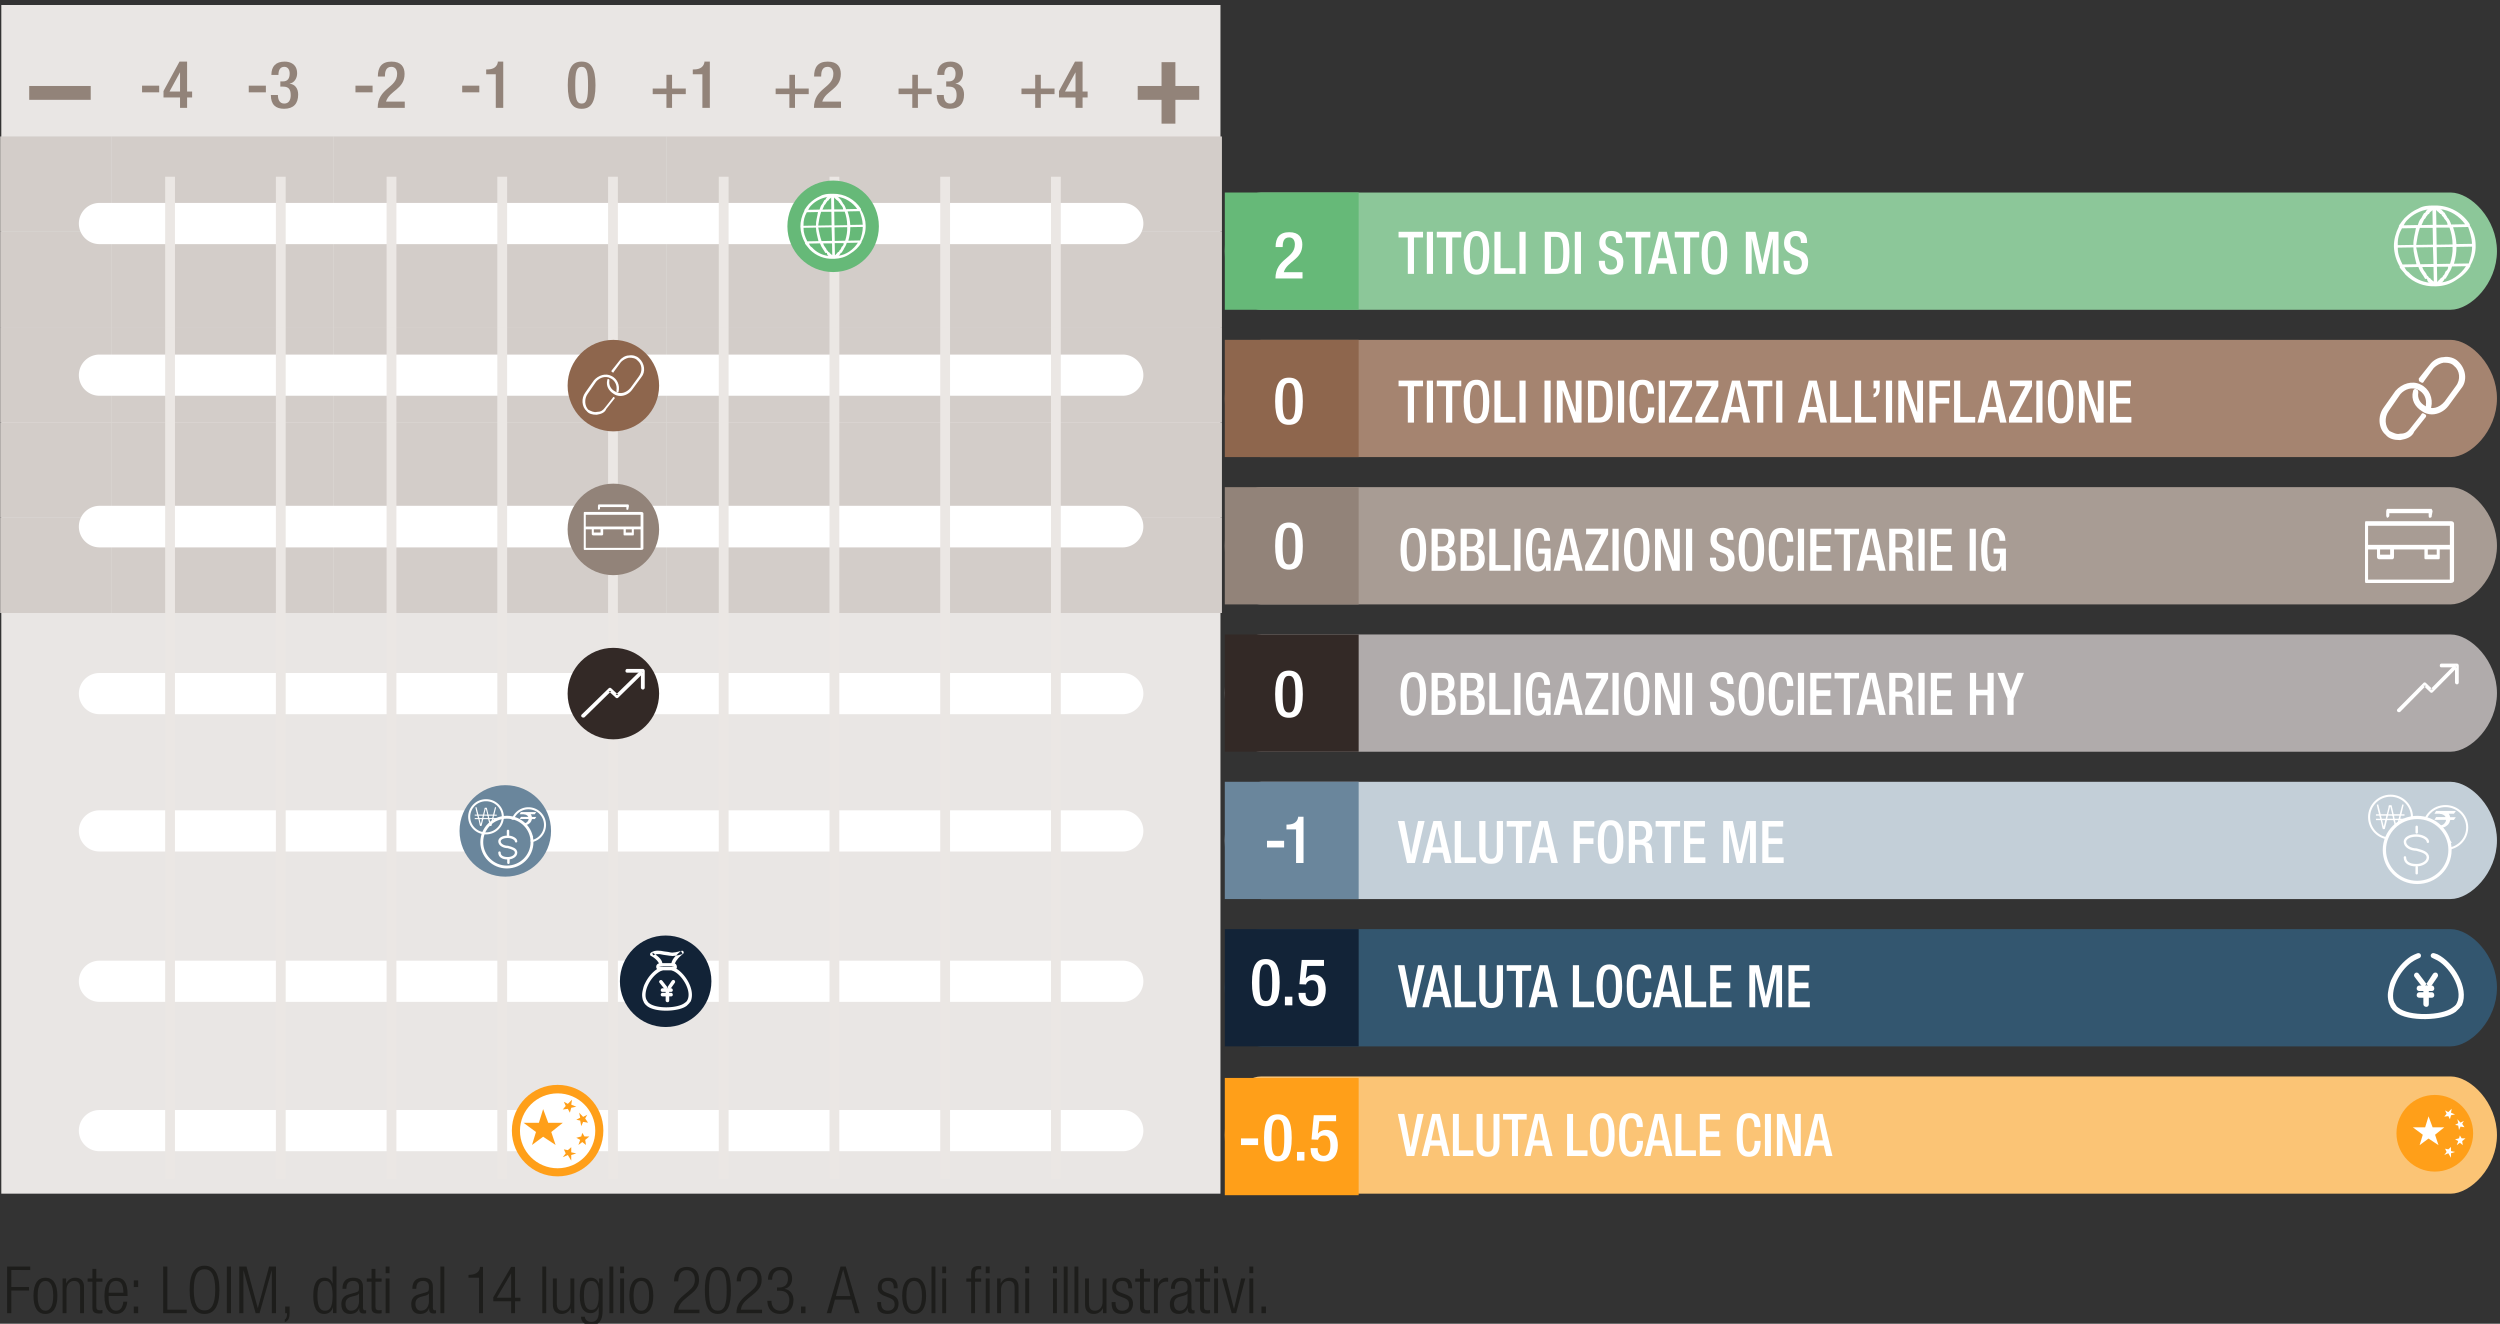 <svg xmlns="http://www.w3.org/2000/svg" xmlns:xlink="http://www.w3.org/1999/xlink" id="Formated" viewBox="0 0 765 405.06"><rect x="0" y="0" width="765" height="405.06" fill="#333333" stroke="none"/><defs><clipPath id="clippath"><path d="M735.34 267.79h8.15v-15.36h-8.15v15.36z" class="cls-8"/></clipPath><clipPath id="clippath-1"><path d="M735.34 267.79h8.15v-15.36h-8.15v15.36z" class="cls-8"/></clipPath><clipPath id="clippath-2"><path d="M140.62 268.26h28v-28h-28v28z" class="cls-8"/></clipPath><clipPath id="clippath-3"><path d="M140.62 268.26h28v-28h-28v28z" class="cls-8"/></clipPath><clipPath id="clippath-4"><path d="M140.62 268.26h28v-28h-28v28z" class="cls-8"/></clipPath><clipPath id="clippath-5"><path d="M140.62 268.26h28v-28h-28v28z" class="cls-8"/></clipPath><style>.cls-2{fill:#ff9f19}.cls-11,.cls-12,.cls-13,.cls-14,.cls-16,.cls-18,.cls-2,.cls-21,.cls-22,.cls-23,.cls-24,.cls-25,.cls-4,.cls-5,.cls-6,.cls-8,.cls-9{stroke-width:0}.cls-26{stroke-width:.63px}.cls-25,.cls-26,.cls-28,.cls-29,.cls-4,.cls-8{fill:none}.cls-26,.cls-30{stroke-miterlimit:8}.cls-26,.cls-29,.cls-30{stroke:#fff}.cls-11,.cls-14,.cls-16,.cls-18,.cls-2,.cls-21,.cls-22,.cls-23,.cls-25,.cls-30,.cls-5,.cls-6,.cls-9{fill-rule:evenodd}.cls-28{stroke:#ebe7e4;stroke-width:3px}.cls-28,.cls-29{stroke-linejoin:round}.cls-5{fill:#6b879c}.cls-6{fill:#8e664d}.cls-8{clip-rule:evenodd}.cls-9{fill:#6a869c}.cls-11{fill:#122337}.cls-12,.cls-14,.cls-30{fill:#fff}.cls-13,.cls-21{fill:#928379}.cls-29,.cls-30{stroke-width:.75px}.cls-16{fill:#c3cfd8}.cls-18{fill:#332926}.cls-29{stroke-linecap:round}.cls-22{fill:#d3cdc9}.cls-23{fill:#66b978}.cls-24{fill:#1d1d1b}</style></defs><path fill="#e9e6e4" fill-rule="evenodd" stroke-width="0" d="M.4 1.52h373.06v363.75H.4V1.52z"/><g><path d="M.06 41.75h33.99v29.17H.06V41.75z" class="cls-22"/><path d="M34.05 41.75h33.98v29.17H34.05V41.75zM68.03 41.75h33.99v29.17H68.03V41.75z" class="cls-22"/><path d="M102.02 41.75h33.99v29.17h-33.99V41.75zM136.01 41.75h33.98v29.17h-33.98V41.75zM169.99 41.75h33.99v29.17h-33.99V41.75z" class="cls-22"/><path d="M203.98 41.75h33.98v29.17h-33.98V41.75zM237.96 41.75h33.99v29.17h-33.99V41.75zM271.95 41.75h33.98v29.17h-33.98V41.75zM305.93 41.75h33.99v29.17h-33.99V41.75zM339.92 41.75h33.99v29.17h-33.99V41.75zM.06 70.92h33.99v29.17H.06V70.92z" class="cls-22"/><path d="M34.05 70.92h33.98v29.17H34.05V70.92zM68.03 70.92h33.99v29.17H68.03V70.92z" class="cls-22"/><path d="M102.02 70.92h33.99v29.17h-33.99V70.92zM136.01 70.92h33.98v29.17h-33.98V70.92zM169.99 70.92h33.99v29.17h-33.99V70.92z" class="cls-22"/><path d="M203.98 70.92h33.98v29.17h-33.98V70.92zM237.96 70.92h33.99v29.17h-33.99V70.92zM271.95 70.92h33.98v29.17h-33.98V70.92zM305.93 70.92h33.99v29.17h-33.99V70.92zM339.92 70.92h33.99v29.17h-33.99V70.92zM.06 100.09h33.99v29.16H.06v-29.16z" class="cls-22"/><path d="M34.05 100.09h33.98v29.16H34.05v-29.16zM68.03 100.09h33.99v29.16H68.03v-29.16z" class="cls-22"/><path d="M102.02 100.09h33.99v29.16h-33.99v-29.16zM136.01 100.09h33.98v29.16h-33.98v-29.16zM169.99 100.09h33.99v29.16h-33.99v-29.16z" class="cls-22"/><path d="M203.98 100.09h33.98v29.16h-33.98v-29.16zM237.96 100.09h33.99v29.16h-33.99v-29.16zM271.95 100.09h33.98v29.16h-33.98v-29.16zM305.93 100.09h33.99v29.16h-33.99v-29.16zM339.92 100.09h33.99v29.16h-33.99v-29.16zM.06 129.25h33.99v29.17H.06v-29.17z" class="cls-22"/><path d="M34.05 129.25h33.98v29.17H34.05v-29.17zM68.03 129.25h33.99v29.17H68.03v-29.17z" class="cls-22"/><path d="M102.02 129.25h33.99v29.17h-33.99v-29.17zM136.01 129.25h33.98v29.17h-33.98v-29.17zM169.99 129.25h33.99v29.17h-33.99v-29.17z" class="cls-22"/><path d="M203.98 129.25h33.98v29.17h-33.98v-29.17zM237.96 129.25h33.99v29.17h-33.99v-29.17zM271.95 129.25h33.98v29.17h-33.98v-29.17zM305.93 129.25h33.99v29.17h-33.99v-29.17zM339.92 129.25h33.99v29.17h-33.99v-29.17zM.06 158.42h33.99v29.16H.06v-29.16z" class="cls-22"/><path d="M34.05 158.42h33.98v29.16H34.05v-29.16zM68.03 158.42h33.99v29.16H68.03v-29.16z" class="cls-22"/><path d="M102.02 158.42h33.99v29.16h-33.99v-29.16zM136.01 158.42h33.98v29.16h-33.98v-29.16zM169.99 158.42h33.99v29.16h-33.99v-29.16z" class="cls-22"/><path d="M203.98 158.42h33.98v29.16h-33.98v-29.16zM237.96 158.42h33.99v29.16h-33.99v-29.16zM271.95 158.42h33.98v29.16h-33.98v-29.16zM305.93 158.42h33.99v29.16h-33.99v-29.16zM339.92 158.42h33.99v29.16h-33.99v-29.16z" class="cls-22"/></g><g><path d="M316.77 22.89h1.72v4.2h4.2v1.72h-4.2v4.2h-1.72v-4.2h-4.2v-1.72h4.2v-4.2ZM324.05 27.87l4.9-9.02h2.32v9.16h1.54v1.82h-1.54v3.18h-2.16v-3.18h-5.06v-1.96Zm5.06-5.7h-.04l-3.18 5.84h3.22v-5.84Z" class="cls-13"/></g><path d="M0 1.52h373.99v381.15H0z" class="cls-4"/><g><path d="M279.16 22.89h1.72v4.2h4.2v1.72h-4.2v4.2h-1.72v-4.2h-4.2v-1.72h4.2v-4.2ZM288.8 29.07c0 1.24.4 2.62 1.94 2.62 1.42 0 1.98-1.14 1.98-2.54 0-1.74-.58-2.64-2.3-2.64h-.88v-1.6h.82c1.52 0 2.04-1.04 2.04-2.42 0-1.02-.46-2.04-1.64-2.04-1.4 0-1.8 1.2-1.8 2.48h-2.16c0-2.64 1.38-4.08 4.08-4.08 1.7 0 3.8.78 3.8 3.62 0 1.46-.86 2.88-2.26 3.1v.06c1.46.12 2.58 1.3 2.58 3.28 0 2.8-1.4 4.38-4.32 4.38-2.56 0-4.04-1.26-4.04-4.22h2.16Z" class="cls-13"/></g><path d="M0 1.52h373.99v381.15H0z" class="cls-4"/><g><path d="M241.55 22.89h1.72v4.2h4.2v1.72h-4.2v4.2h-1.72v-4.2h-4.2v-1.72h4.2v-4.2ZM257.35 33.01h-8.28c0-6.16 5.94-6.02 5.94-10.42 0-1.16-.5-2.14-1.76-2.14-1.7 0-1.98 1.52-1.98 2.96h-2.16c0-2.82 1.16-4.56 4.18-4.56s4 1.72 4 3.78c0 4.7-4.6 5-5.68 8.46h5.74v1.92Z" class="cls-13"/></g><path d="M0 1.52h373.99v381.15H0z" class="cls-4"/><g><path d="M203.93 22.89h1.72v4.2h4.2v1.72h-4.2v4.2h-1.72v-4.2h-4.2v-1.72h4.2v-4.2ZM214.93 33.01V22.73h-2.94v-1.48h.22c1.36 0 2.94-.32 3.34-2.12v-.28h1.66v14.16h-2.28Z" class="cls-13"/></g><path d="M0 1.52h373.99v381.15H0z" class="cls-4"/><path d="M177.98 18.85c2.72 0 4.24 1.72 4.24 7.22s-1.52 7.22-4.24 7.22-4.24-1.72-4.24-7.22 1.52-7.22 4.24-7.22Zm0 12.84c1.56 0 1.96-1.5 1.96-5.62s-.4-5.62-1.96-5.62-1.96 1.5-1.96 5.62.4 5.62 1.96 5.62Z" class="cls-13"/><path d="M0 1.52h373.99v381.15H0z" class="cls-4"/><path d="M0 1.52h373.99v381.15H0z" class="cls-4"/><g><path d="M141.43 26.21h5.24v2.04h-5.24v-2.04ZM151.71 33.01V22.73h-2.94v-1.48h.22c1.36 0 2.94-.32 3.34-2.12v-.28h1.66v14.16h-2.28Z" class="cls-13"/></g><path d="M0 1.52h373.99v381.15H0z" class="cls-4"/><path d="M0 1.52h373.99v381.15H0z" class="cls-4"/><g><path d="M108.77 26.21h5.24v2.04h-5.24v-2.04ZM123.86 33.01h-8.28c0-6.16 5.94-6.02 5.94-10.42 0-1.16-.5-2.14-1.76-2.14-1.7 0-1.98 1.52-1.98 2.96h-2.16c0-2.82 1.16-4.56 4.18-4.56s4 1.72 4 3.78c0 4.7-4.6 5-5.68 8.46h5.74v1.92Z" class="cls-13"/></g><path d="M0 1.52h373.99v381.15H0z" class="cls-4"/><path d="M0 1.52h373.99v381.15H0z" class="cls-4"/><g><path d="M76.12 26.21h5.24v2.04h-5.24v-2.04ZM85.04 29.07c0 1.24.4 2.62 1.94 2.62 1.42 0 1.98-1.14 1.98-2.54 0-1.74-.58-2.64-2.3-2.64h-.88v-1.6h.82c1.52 0 2.04-1.04 2.04-2.42 0-1.02-.46-2.04-1.64-2.04-1.4 0-1.8 1.2-1.8 2.48h-2.16c0-2.64 1.38-4.08 4.08-4.08 1.7 0 3.8.78 3.8 3.62 0 1.46-.86 2.88-2.26 3.1v.06c1.46.12 2.58 1.3 2.58 3.28 0 2.8-1.4 4.38-4.32 4.38-2.56 0-4.04-1.26-4.04-4.22h2.16Z" class="cls-13"/></g><path d="M0 1.52h373.99v381.15H0z" class="cls-4"/><path d="M0 1.52h373.99v381.15H0z" class="cls-4"/><g><path d="M43.47 26.21h5.24v2.04h-5.24v-2.04ZM50.03 27.87l4.9-9.02h2.32v9.16h1.54v1.82h-1.54v3.18h-2.16v-3.18h-5.06v-1.96Zm5.06-5.7h-.04l-3.18 5.84h3.22v-5.84Z" class="cls-13"/></g><path d="M0 1.52h373.99v381.15H0z" class="cls-4"/><path d="M348.14 26.31h18.82v4.24h-18.82v-4.24zM8.94 26.31h18.82v4.24H8.94v-4.24z" class="cls-21"/><path d="M359.67 19.02v18.82h-4.24V19.02h4.24z" class="cls-21"/><path d="M24.13 68.4a6.3 6.3 0 0 1 6.3-6.3h313.14a6.3 6.3 0 0 1 6.3 6.3 6.3 6.3 0 0 1-6.3 6.3H30.43a6.3 6.3 0 0 1-6.3-6.3ZM24.13 114.8a6.3 6.3 0 0 1 6.3-6.3h313.14a6.3 6.3 0 0 1 6.3 6.3 6.3 6.3 0 0 1-6.3 6.3H30.43a6.3 6.3 0 0 1-6.3-6.3ZM24.13 161.14c0-3.51 2.85-6.36 6.36-6.36H343.5c3.51 0 6.36 2.85 6.36 6.36 0 3.51-2.85 6.36-6.36 6.36H30.49c-3.51 0-6.36-2.85-6.36-6.36ZM24.13 345.97a6.3 6.3 0 0 1 6.3-6.3h313.14a6.3 6.3 0 0 1 6.3 6.3 6.3 6.3 0 0 1-6.3 6.3H30.43a6.3 6.3 0 0 1-6.3-6.3Z" class="cls-14"/><path d="M0 382.67h373.99V1.52H0v381.15z" class="cls-4"/><path d="M0 382.67h373.99V1.52H0v381.15z" class="cls-25"/><path d="M0 382.67h373.99V1.52H0v381.15z" class="cls-25"/><path d="M0 382.67h373.99V1.52H0v381.15z" class="cls-25"/><path d="M0 382.67h373.99V1.52H0v381.15z" class="cls-25"/><path d="M0 382.67h373.99V1.52H0v381.15z" class="cls-25"/><path d="M0 382.67h373.99V1.52H0v381.15z" class="cls-25"/><path d="M0 382.67h373.99V1.52H0v381.15z" class="cls-25"/><path d="M0 382.67h373.99V1.52H0v381.15z" class="cls-25"/><path d="M0 382.67h373.99V1.52H0v381.15z" class="cls-25"/><path d="M0 382.67h373.99V1.52H0v381.15z" class="cls-25"/><path d="M0 382.67h373.99V1.52H0v381.15z" class="cls-25"/><path d="M0 382.67h373.99V1.52H0v381.15z" class="cls-25"/><path d="M0 382.67h373.99V1.52H0v381.15z" class="cls-25"/><path d="M0 382.67h373.99V1.52H0v381.15z" class="cls-25"/><path d="M0 382.67h373.99V1.52H0v381.15z" class="cls-25"/><path d="M0 382.67h373.99V1.52H0v381.15z" class="cls-25"/><path d="M0 382.67h373.99V1.52H0v381.15z" class="cls-25"/><path d="M0 382.67h373.99V1.52H0v381.15z" class="cls-25"/><path d="M0 382.67h373.99V1.52H0v381.15z" class="cls-25"/><path d="M0 382.67h373.99V1.52H0v381.15z" class="cls-25"/><path d="M0 382.67h373.99V1.52H0v381.15z" class="cls-25"/><path d="M0 382.67h373.99V1.52H0v381.15z" class="cls-25"/><path d="M0 382.67h373.99V1.52H0v381.15z" class="cls-25"/><path d="M0 382.67h373.99V1.52H0v381.15z" class="cls-25"/><path d="M0 382.67h373.99V1.52H0v381.15z" class="cls-25"/><path d="M0 382.67h373.99V1.52H0v381.15z" class="cls-25"/><path d="M0 382.67h373.99V1.52H0v381.15z" class="cls-25"/><path d="M0 382.67h373.99V1.52H0v381.15z" class="cls-25"/><path fill="#8cc799" fill-rule="evenodd" stroke-width="0" d="M374.79 76.85c0-9.91 5.02-17.94 11.21-17.94h363.86c6.19 0 14.21 8.03 14.21 17.94 0 9.91-8.02 17.94-14.21 17.94H386c-6.19 0-11.21-8.03-11.21-17.94Z"/><g><path d="M430.78 72.67h-2.82v-1.73h7.49v1.73h-2.77V83.8h-1.89V72.67ZM436.61 70.94h1.89V83.8h-1.89V70.94ZM442.48 72.67h-2.82v-1.73h7.49v1.73h-2.77V83.8h-1.89V72.67ZM447.89 77.37c0-4.59 1.2-6.68 3.92-6.68s3.92 2.09 3.92 6.68-1.2 6.68-3.92 6.68-3.92-2.09-3.92-6.68Zm5.94-.05c0-4.32-.9-5.08-2.03-5.08s-2.03.76-2.03 5.08.9 5.19 2.03 5.19 2.03-.76 2.03-5.19ZM457.29 70.94h1.89v11.13h4.58v1.73h-6.47V70.94ZM464.95 70.94h1.89V83.8h-1.89V70.94ZM472.7 70.94h3.37c3.72 0 4.18 2.63 4.18 6.43s-.46 6.43-4.18 6.43h-3.37V70.94Zm1.89 11.31h1.56c1.56 0 2.21-1.12 2.21-4.88s-.56-4.88-2.21-4.88h-1.56v9.76ZM481.89 70.94h1.89V83.8h-1.89V70.94ZM491.1 79.81v.32c0 1.57.63 2.36 1.94 2.36 1.2 0 1.79-.92 1.79-1.87 0-1.35-.63-1.94-1.69-2.29l-1.29-.49c-1.73-.72-2.47-1.69-2.47-3.53 0-2.34 1.46-3.64 3.69-3.64 3.04 0 3.35 2.05 3.35 3.39v.29h-1.89v-.27c0-1.17-.48-1.85-1.66-1.85-.81 0-1.59.49-1.59 1.85 0 1.1.51 1.66 1.78 2.18l1.28.5c1.68.65 2.41 1.64 2.41 3.4 0 2.74-1.53 3.87-3.92 3.87-2.94 0-3.6-2.12-3.6-3.92v-.31h1.89ZM500.33 72.67h-2.82v-1.73H505v1.73h-2.77V83.8h-1.89V72.67ZM507.62 70.94h2.42l3.12 12.86h-1.98l-.73-3.15h-3.47l-.76 3.15h-1.98l3.37-12.86Zm2.52 8.07-1.36-6.34h-.03l-1.41 6.34h2.81ZM515.29 72.67h-2.82v-1.73h7.49v1.73h-2.77V83.8h-1.89V72.67ZM520.7 77.37c0-4.59 1.2-6.68 3.92-6.68s3.92 2.09 3.92 6.68-1.2 6.68-3.92 6.68-3.92-2.09-3.92-6.68Zm5.94-.05c0-4.32-.9-5.08-2.03-5.08s-2.03.76-2.03 5.08.9 5.19 2.03 5.19 2.03-.76 2.03-5.19ZM534.2 70.94h2.96l2.09 9.52h.03l2.06-9.52h2.89V83.8h-1.79V73.1h-.03l-2.39 10.7h-1.59l-2.39-10.7h-.03v10.7h-1.79V70.94ZM547.64 79.81v.32c0 1.57.63 2.36 1.94 2.36 1.2 0 1.79-.92 1.79-1.87 0-1.35-.63-1.94-1.69-2.29l-1.29-.49c-1.73-.72-2.47-1.69-2.47-3.53 0-2.34 1.46-3.64 3.69-3.64 3.04 0 3.35 2.05 3.35 3.39v.29h-1.89v-.27c0-1.17-.48-1.85-1.66-1.85-.81 0-1.59.49-1.59 1.85 0 1.1.51 1.66 1.78 2.18l1.28.5c1.68.65 2.41 1.64 2.41 3.4 0 2.74-1.53 3.87-3.92 3.87-2.94 0-3.6-2.12-3.6-3.92v-.31h1.89Z" class="cls-12"/></g><path d="M374.79 58.91h40.96v35.88h-40.96V58.91z" class="cls-23"/><path d="M398.57 85.21h-8.28c0-6.16 5.94-6.02 5.94-10.42 0-1.16-.5-2.14-1.76-2.14-1.7 0-1.98 1.52-1.98 2.96h-2.16c0-2.82 1.16-4.56 4.18-4.56s4 1.72 4 3.78c0 4.7-4.6 5-5.68 8.46h5.74v1.92Z" class="cls-12"/><path d="M755.76 68.97v-.34c-2.31-3.63-6.4-5.82-10.67-5.74h-.6c-1.37 0-3.07.08-4.44.93-1.45.59-2.82 1.52-4.27 2.95-.51.59-1.11 1.35-1.71 2.28v.25c-1.02 2.03-1.54 4.05-1.54 6.08.09 2.19.68 4.22 1.79 6.16v.34c.6.84 1.2 1.35 1.79 2.19 2.56 2.53 5.72 3.63 8.88 3.54h.51-.26.26c2.31-.08 4.27-.68 5.98-1.86 1.96-1.18 3.42-2.53 4.44-4.3v-.25c1.11-2.03 1.71-4.05 1.62-6.25 0-2.03-.6-4.05-1.79-5.99m-12.29-3.8c0-.25.26-.25.6-.59l.26-.25v-.25l.09 4.73-3.42.08c.26-.59.51-1.18.77-1.69.26-.25.6-.51.6-.84l.26-.25c.26-.34.26-.59.6-.59l.26-.34Zm1.02 10.47.17 5.15-4.01.08c-.6-1.69-.94-3.38-1.28-5.15l5.12-.08Zm-5.12-.68c.26-1.77.51-3.46 1.11-5.23h3.93l.09 5.15-5.12.08Zm-2.65-7.68c1.62-1.69 3.93-2.87 6.4-3.21h-.26c-.26.25-.6.59-.6.84q-.26.34-.51.34c-.34.51-.6 1.1-.77 1.43-.6.59-.85 1.35-1.11 2.19l-4.35.08c.34-.59.6-1.1 1.2-1.69M735 69.87l4.27-.08c-.26 1.69-.85 3.46-.77 5.15l-4.78.08c-.09-2.03.43-3.71 1.28-5.15m-1.28 5.91 4.78-.08c0 1.77.6 3.46.94 5.15l-4.27.08c-.85-1.69-1.45-3.12-1.45-5.15m3.24 7.43c-.6-.25-.85-.84-1.2-1.43l4.27-.08c.34.93.6 1.43 1.2 2.28.26.25.51.84.85 1.35h.6c0 .59.26.84.6 1.18h.26c-2.56-.25-4.87-1.35-6.57-3.29m7.77 2.95-.34-.25c-.26-.34-.6-.34-.6-.59l-.26-.25c-.34 0-.34-.34-.6-.59l-.34-.25c0-.34-.26-.59-.6-1.1-.26-.25-.6-.84-.77-1.43h3.42l.09 4.73v-.25Zm11.7-11.56-4.78.08c-.09-1.69-.43-3.38-1.02-5.15l4.61-.08c.51 1.43 1.11 3.21 1.2 5.15m-2.13-5.99-4.27.08c-.26-.84-.6-1.6-1.2-2.19 0-.25-.6-.84-.77-1.43 0 0-.34 0-.34-.25-.26-.25-.6-.59-.85-.84h-.34c3.16.25 6.06 2.19 7.77 4.64m-8.88-4.64v.34c.26 0 .26.25.26.25.34.25.6.25.6.59q.34 0 .34.25c.26 0 .6.25.6.59l.26.25c.34.25.34.59.6.84.51.51.85 1.1.85 1.69h-3.42l-.09-4.81Zm.09 5.66h4.01c.6 1.69.94 3.38.94 5.15l-4.87.08-.09-5.23Zm.09 5.99 4.87-.08c.09 1.69-.26 3.46-.77 5.15l-4.01.08-.09-5.15Zm1.02 9.62c0 .34-.26.34-.51.59 0 0 0 .34-.34.34v.25-.25.25l-.09-4.81h3.42c.09.51-.26 1.1-.77 1.43-.26.51-.26.76-.51 1.1l-.34.25c.09.25-.26.59-.51.59q0 .25-.34.25m.34 1.18h.26c.34-.34.6-.59.85-1.18h.34c.17-.59.77-1.18.77-1.43.51-.84.85-1.35 1.11-2.28l4.27-.08c-1.71 2.62-4.44 4.64-7.6 4.98m8.45-5.82-4.53.08c.51-1.69.77-3.46.77-5.15l4.78-.08c0 1.94-.51 3.46-1.02 5.15" class="cls-14"/><path fill="#a58470" fill-rule="evenodd" stroke-width="0" d="M374.79 121.93c0-9.91 5.02-17.94 11.21-17.94h363.86c6.19 0 14.21 8.03 14.21 17.94 0 9.91-8.02 17.94-14.21 17.94H386c-6.19 0-11.21-8.03-11.21-17.94Z"/><g><path d="M430.78 118.19h-2.82v-1.73h7.49v1.73h-2.77v11.13h-1.89v-11.13ZM436.61 116.46h1.89v12.86h-1.89v-12.86ZM442.48 118.19h-2.82v-1.73h7.49v1.73h-2.77v11.13h-1.89v-11.13ZM447.89 122.89c0-4.59 1.2-6.68 3.92-6.68s3.92 2.09 3.92 6.68-1.2 6.68-3.92 6.68-3.92-2.09-3.92-6.68Zm5.94-.05c0-4.32-.9-5.08-2.03-5.08s-2.03.76-2.03 5.08.9 5.19 2.03 5.19 2.03-.76 2.03-5.19ZM457.29 116.46h1.89v11.13h4.58v1.73h-6.47v-12.86ZM464.95 116.46h1.89v12.86h-1.89v-12.86ZM472.61 116.46h1.89v12.86h-1.89v-12.86ZM476.39 116.46h2.31l3.44 9.58h.03v-9.58h1.79v12.86h-2.31l-3.44-9.83h-.03v9.83h-1.79v-12.86ZM485.91 116.46h3.37c3.72 0 4.18 2.63 4.18 6.43s-.46 6.43-4.18 6.43h-3.37v-12.86Zm1.89 11.31h1.56c1.56 0 2.21-1.12 2.21-4.88s-.56-4.88-2.21-4.88h-1.56v9.76ZM495.1 116.46h1.89v12.86h-1.89v-12.86ZM506.2 124.7v.27c0 2.32-.86 4.59-3.65 4.59-2.99 0-3.92-2.09-3.92-6.68s.93-6.68 3.93-6.68c3.37 0 3.57 2.7 3.57 4.03v.23h-1.89v-.22c0-1.19-.33-2.56-1.69-2.5-1.39 0-2.03.94-2.03 5.08s.63 5.19 2.03 5.19c1.58 0 1.76-1.91 1.76-3.1v-.22h1.89ZM507.57 116.46h1.89v12.86h-1.89v-12.86ZM510.72 127.69l4.96-9.51h-4.67v-1.73h6.74v1.73l-4.96 9.4h5.01v1.73h-7.09v-1.62ZM518.78 127.69l4.96-9.51h-4.67v-1.73h6.74v1.73l-4.96 9.4h5.01v1.73h-7.09v-1.62ZM529.99 116.46h2.42l3.12 12.86h-1.98l-.73-3.15h-3.47l-.76 3.15h-1.98l3.37-12.86Zm2.52 8.07-1.36-6.34h-.03l-1.41 6.34h2.81ZM537.67 118.19h-2.82v-1.73h7.49v1.73h-2.77v11.13h-1.89v-11.13ZM543.51 116.46h1.89v12.86h-1.89v-12.86ZM553.5 116.46h2.42l3.12 12.86h-1.98l-.73-3.15h-3.47l-.76 3.15h-1.98l3.37-12.86Zm2.52 8.07-1.36-6.34h-.03l-1.41 6.34h2.81ZM560.02 116.46h1.89v11.13h4.58v1.73h-6.47v-12.86ZM567.61 116.46h1.89v11.13h4.58v1.73h-6.47v-12.86ZM573.3 116.46h1.89v2.38c0 1.42-.43 2.47-1.89 2.77v-1.04c.51-.14.83-.67.83-1.46v-.27h-.83v-2.38ZM577.09 116.46h1.89v12.86h-1.89v-12.86ZM580.87 116.46h2.31l3.44 9.58h.03v-9.58h1.79v12.86h-2.31l-3.44-9.83h-.03v9.83h-1.79v-12.86ZM590.38 116.46h6.33v1.73h-4.43v3.56h4.17v1.73h-4.17v5.83h-1.89v-12.86ZM597.95 116.46h1.89v11.13h4.58v1.73h-6.47v-12.86ZM608.47 116.46h2.42l3.12 12.86h-1.98l-.73-3.15h-3.47l-.76 3.15h-1.98l3.37-12.86Zm2.52 8.07-1.36-6.34h-.03l-1.41 6.34H611ZM614.76 127.69l4.96-9.51h-4.67v-1.73h6.74v1.73l-4.96 9.4h5.01v1.73h-7.09v-1.62ZM623.12 116.46h1.89v12.86h-1.89v-12.86ZM626.64 122.89c0-4.59 1.2-6.68 3.92-6.68s3.92 2.09 3.92 6.68-1.2 6.68-3.92 6.68-3.92-2.09-3.92-6.68Zm5.94-.05c0-4.32-.9-5.08-2.03-5.08s-2.03.76-2.03 5.08.9 5.19 2.03 5.19 2.03-.76 2.03-5.19ZM636.14 116.46h2.31l3.44 9.58h.03v-9.58h1.79v12.86h-2.31l-3.44-9.83h-.03v9.83h-1.79v-12.86ZM645.66 116.46h6.41v1.73h-4.52v3.56h4.25v1.73h-4.25v4.11h4.65v1.73h-6.54v-12.86Z" class="cls-12"/></g><path d="M374.79 103.99h40.96v35.88h-40.96v-35.88z" class="cls-6"/><path d="M394.43 115.56c2.72 0 4.24 1.72 4.24 7.22s-1.52 7.22-4.24 7.22-4.24-1.72-4.24-7.22 1.52-7.22 4.24-7.22Zm0 12.84c1.56 0 1.96-1.5 1.96-5.62s-.4-5.62-1.96-5.62-1.96 1.5-1.96 5.62.4 5.62 1.96 5.62Z" class="cls-12"/><path fill="#a89c94" fill-rule="evenodd" stroke-width="0" d="M374.79 167.01c0-9.91 5.02-17.94 11.21-17.94h363.86c6.19 0 14.21 8.03 14.21 17.94 0 9.91-8.02 17.94-14.21 17.94H386c-6.19 0-11.21-8.03-11.21-17.94Z"/><g><path d="M428.56 168.22c0-4.59 1.2-6.68 3.92-6.68s3.92 2.09 3.92 6.68-1.2 6.68-3.92 6.68-3.92-2.09-3.92-6.68Zm5.94-.05c0-4.32-.9-5.08-2.03-5.08s-2.03.76-2.03 5.08.9 5.19 2.03 5.19 2.03-.76 2.03-5.19ZM438.06 161.79h3.83c1.76 0 3.19.85 3.19 3.12 0 1.57-.56 2.52-1.74 2.92v.04c1.29.25 2.12 1.1 2.12 3.28s-1.43 3.51-3.65 3.51h-3.75V161.8Zm3.39 5.42c1.15 0 1.74-.83 1.74-2.03 0-1.53-.85-1.84-1.91-1.84h-1.33v3.87h1.49Zm.38 5.89c1.13 0 1.74-.79 1.74-2.27 0-1.39-.76-2.18-1.86-2.18h-1.76v4.45h1.88ZM446.95 161.79h3.83c1.76 0 3.19.85 3.19 3.12 0 1.57-.56 2.52-1.74 2.92v.04c1.29.25 2.12 1.1 2.12 3.28s-1.43 3.51-3.65 3.51h-3.75V161.8Zm3.39 5.42c1.15 0 1.74-.83 1.74-2.03 0-1.53-.85-1.84-1.91-1.84h-1.33v3.87h1.49Zm.38 5.89c1.13 0 1.74-.79 1.74-2.27 0-1.39-.76-2.18-1.86-2.18h-1.76v4.45h1.88ZM455.73 161.79h1.89v11.13h4.58v1.73h-6.47v-12.86ZM463.39 161.79h1.89v12.86h-1.89v-12.86ZM473.05 173.15h-.03c-.51 1.19-1.2 1.75-2.59 1.75-2.59 0-3.52-2.09-3.52-6.68s1.2-6.68 3.93-6.68c2.97 0 3.47 2.54 3.47 3.71v.23h-1.79v-.31c0-.95-.37-2.09-1.66-2.09s-2.06.97-2.06 5.08.63 5.19 1.91 5.19c1.44.02 1.98-1.12 1.98-3.93h-1.99v-1.55h3.79v6.77h-1.43v-1.49ZM478.77 161.79h2.42l3.12 12.86h-1.98l-.73-3.15h-3.47l-.76 3.15h-1.98l3.37-12.86Zm2.52 8.07-1.36-6.34h-.03l-1.41 6.34h2.81ZM485.06 173.02l4.96-9.51h-4.67v-1.73h6.74v1.73l-4.96 9.4h5.01v1.73h-7.09v-1.62ZM493.42 161.79h1.89v12.86h-1.89v-12.86ZM496.94 168.22c0-4.59 1.2-6.68 3.92-6.68s3.92 2.09 3.92 6.68-1.2 6.68-3.92 6.68-3.92-2.09-3.92-6.68Zm5.94-.05c0-4.32-.9-5.08-2.03-5.08s-2.03.76-2.03 5.08.9 5.19 2.03 5.19 2.03-.76 2.03-5.19ZM506.44 161.79h2.31l3.44 9.58h.03v-9.58h1.79v12.86h-2.31l-3.44-9.83h-.03v9.83h-1.79v-12.86ZM515.91 161.79h1.89v12.86h-1.89v-12.86ZM525.12 170.66v.32c0 1.57.63 2.36 1.94 2.36 1.2 0 1.79-.92 1.79-1.87 0-1.35-.63-1.94-1.69-2.29l-1.29-.49c-1.73-.72-2.47-1.69-2.47-3.53 0-2.34 1.46-3.64 3.69-3.64 3.04 0 3.35 2.05 3.35 3.39v.29h-1.89v-.27c0-1.17-.48-1.85-1.66-1.85-.81 0-1.59.49-1.59 1.85 0 1.1.51 1.66 1.78 2.18l1.28.5c1.68.65 2.41 1.64 2.41 3.4 0 2.74-1.53 3.87-3.92 3.87-2.94 0-3.6-2.12-3.6-3.92v-.31h1.89ZM531.99 168.22c0-4.59 1.2-6.68 3.92-6.68s3.92 2.09 3.92 6.68-1.2 6.68-3.92 6.68-3.92-2.09-3.92-6.68Zm5.94-.05c0-4.32-.9-5.08-2.03-5.08s-2.03.76-2.03 5.08.9 5.19 2.03 5.19 2.03-.76 2.03-5.19ZM548.79 170.03v.27c0 2.32-.86 4.59-3.65 4.59-2.99 0-3.92-2.09-3.92-6.68s.93-6.68 3.93-6.68c3.37 0 3.57 2.7 3.57 4.03v.23h-1.89v-.22c0-1.19-.33-2.56-1.69-2.5-1.39 0-2.03.94-2.03 5.08s.63 5.19 2.03 5.19c1.58 0 1.76-1.91 1.76-3.1v-.22h1.89ZM550.16 161.79h1.89v12.86h-1.89v-12.86ZM553.94 161.79h6.41v1.73h-4.52v3.56h4.25v1.73h-4.25v4.11h4.65v1.73h-6.54v-12.86ZM564.19 163.52h-2.82v-1.73h7.49v1.73h-2.77v11.13h-1.89v-11.13ZM571.48 161.79h2.42l3.12 12.86h-1.98l-.73-3.15h-3.47l-.76 3.15h-1.98l3.37-12.86Zm2.52 8.07-1.36-6.34h-.03l-1.41 6.34h2.81ZM578.11 161.79h4.18c1.66 0 3 .9 3 3.31 0 1.66-.68 2.94-1.98 3.15v.04c1.18.13 1.79.83 1.86 2.63.02.83.03 1.84.07 2.61.03.63.32.94.56 1.12h-2.14c-.18-.23-.27-.63-.32-1.13-.07-.77-.05-1.49-.08-2.43-.03-1.4-.43-2.02-1.73-2.02h-1.54v5.58h-1.89v-12.86Zm3.4 5.73c1.21 0 1.89-.79 1.89-2.09 0-1.37-.55-2.09-1.79-2.09H580v4.18h1.51ZM587.05 161.79h1.89v12.86h-1.89v-12.86ZM590.83 161.79h6.41v1.73h-4.52v3.56h4.25v1.73h-4.25v4.11h4.65v1.73h-6.54v-12.86ZM602.71 161.79h1.89v12.86h-1.89v-12.86ZM612.37 173.15h-.03c-.51 1.19-1.2 1.75-2.59 1.75-2.59 0-3.52-2.09-3.52-6.68s1.2-6.68 3.93-6.68c2.97 0 3.47 2.54 3.47 3.71v.23h-1.79v-.31c0-.95-.37-2.09-1.66-2.09s-2.06.97-2.06 5.08.63 5.19 1.91 5.19c1.44.02 1.98-1.12 1.98-3.93h-1.99v-1.55h3.79v6.77h-1.43v-1.49Z" class="cls-12"/></g><path d="M374.79 149.07h40.96v35.88h-40.96v-35.88z" class="cls-21"/><path d="M394.43 159.89c2.72 0 4.24 1.72 4.24 7.22s-1.52 7.22-4.24 7.22-4.24-1.72-4.24-7.22 1.52-7.22 4.24-7.22Zm0 12.84c1.56 0 1.96-1.5 1.96-5.62s-.4-5.62-1.96-5.62-1.96 1.5-1.96 5.62.4 5.62 1.96 5.62Z" class="cls-12"/><path fill="#b0abab" fill-rule="evenodd" stroke-width="0" d="M374.79 212.09c0-9.91 5.02-17.94 11.21-17.94h363.86c6.19 0 14.21 8.03 14.21 17.94 0 9.91-8.02 17.94-14.21 17.94H386c-6.19 0-11.21-8.03-11.21-17.94Z"/><g><path d="M428.56 212.33c0-4.59 1.2-6.68 3.92-6.68s3.92 2.09 3.92 6.68-1.2 6.68-3.92 6.68-3.92-2.09-3.92-6.68Zm5.94-.05c0-4.32-.9-5.08-2.03-5.08s-2.03.76-2.03 5.08.9 5.19 2.03 5.19 2.03-.76 2.03-5.19ZM438.06 205.9h3.83c1.76 0 3.19.85 3.19 3.12 0 1.57-.56 2.52-1.74 2.92v.04c1.29.25 2.12 1.1 2.12 3.28s-1.43 3.51-3.65 3.51h-3.75v-12.86Zm3.39 5.42c1.15 0 1.74-.83 1.74-2.03 0-1.53-.85-1.84-1.91-1.84h-1.33v3.87h1.49Zm.38 5.89c1.13 0 1.74-.79 1.74-2.27 0-1.39-.76-2.18-1.86-2.18h-1.76v4.45h1.88ZM446.95 205.9h3.83c1.76 0 3.19.85 3.19 3.12 0 1.57-.56 2.52-1.74 2.92v.04c1.29.25 2.12 1.1 2.12 3.28s-1.43 3.51-3.65 3.51h-3.75v-12.86Zm3.39 5.42c1.15 0 1.74-.83 1.74-2.03 0-1.53-.85-1.84-1.91-1.84h-1.33v3.87h1.49Zm.38 5.89c1.13 0 1.74-.79 1.74-2.27 0-1.39-.76-2.18-1.86-2.18h-1.76v4.45h1.88ZM455.73 205.9h1.89v11.13h4.58v1.73h-6.47V205.9ZM463.39 205.9h1.89v12.86h-1.89V205.9ZM473.05 217.26h-.03c-.51 1.19-1.2 1.75-2.59 1.75-2.59 0-3.52-2.09-3.52-6.68s1.2-6.68 3.93-6.68c2.97 0 3.47 2.54 3.47 3.71v.23h-1.79v-.31c0-.96-.37-2.09-1.66-2.09s-2.06.97-2.06 5.08.63 5.19 1.91 5.19c1.44.02 1.98-1.12 1.98-3.92h-1.99v-1.55h3.79v6.77h-1.43v-1.5ZM478.77 205.9h2.42l3.12 12.86h-1.98l-.73-3.15h-3.47l-.76 3.15h-1.98l3.37-12.86Zm2.52 8.07-1.36-6.34h-.03l-1.41 6.34h2.81ZM485.06 217.13l4.96-9.51h-4.67v-1.73h6.74v1.73l-4.96 9.4h5.01v1.73h-7.09v-1.62ZM493.42 205.9h1.89v12.86h-1.89V205.9ZM496.94 212.33c0-4.59 1.2-6.68 3.92-6.68s3.92 2.09 3.92 6.68-1.2 6.68-3.92 6.68-3.92-2.09-3.92-6.68Zm5.94-.05c0-4.32-.9-5.08-2.03-5.08s-2.03.76-2.03 5.08.9 5.19 2.03 5.19 2.03-.76 2.03-5.19ZM506.44 205.9h2.31l3.44 9.58h.03v-9.58h1.79v12.86h-2.31l-3.44-9.83h-.03v9.83h-1.79V205.9ZM515.91 205.9h1.89v12.86h-1.89V205.9ZM525.12 214.77v.32c0 1.57.63 2.36 1.94 2.36 1.2 0 1.79-.92 1.79-1.87 0-1.35-.63-1.94-1.69-2.29l-1.29-.49c-1.73-.72-2.47-1.69-2.47-3.53 0-2.34 1.46-3.64 3.69-3.64 3.04 0 3.35 2.05 3.35 3.39v.29h-1.89v-.27c0-1.17-.48-1.85-1.66-1.85-.81 0-1.59.49-1.59 1.85 0 1.1.51 1.66 1.78 2.18l1.28.5c1.68.65 2.41 1.64 2.41 3.4 0 2.74-1.53 3.87-3.92 3.87-2.94 0-3.6-2.12-3.6-3.92v-.31h1.89ZM531.99 212.33c0-4.59 1.2-6.68 3.92-6.68s3.92 2.09 3.92 6.68-1.2 6.68-3.92 6.68-3.92-2.09-3.92-6.68Zm5.94-.05c0-4.32-.9-5.08-2.03-5.08s-2.03.76-2.03 5.08.9 5.19 2.03 5.19 2.03-.76 2.03-5.19ZM548.79 214.14v.27c0 2.32-.86 4.59-3.65 4.59-2.99 0-3.92-2.09-3.92-6.68s.93-6.68 3.93-6.68c3.37 0 3.57 2.7 3.57 4.03v.23h-1.89v-.22c0-1.19-.33-2.56-1.69-2.5-1.39 0-2.03.94-2.03 5.08s.63 5.19 2.03 5.19c1.58 0 1.76-1.91 1.76-3.1v-.22h1.89ZM550.16 205.9h1.89v12.86h-1.89V205.9ZM553.94 205.9h6.41v1.73h-4.52v3.57h4.25v1.73h-4.25v4.11h4.65v1.73h-6.54v-12.86ZM564.19 207.62h-2.82v-1.73h7.49v1.73h-2.77v11.13h-1.89v-11.13ZM571.48 205.9h2.42l3.12 12.86h-1.98l-.73-3.15h-3.47l-.76 3.15h-1.98l3.37-12.86Zm2.52 8.07-1.36-6.34h-.03l-1.41 6.34h2.81ZM578.11 205.9h4.18c1.66 0 3 .9 3 3.31 0 1.66-.68 2.93-1.98 3.15v.04c1.18.13 1.79.83 1.86 2.63.02.83.03 1.84.07 2.61.03.63.32.94.56 1.12h-2.14c-.18-.23-.27-.63-.32-1.13-.07-.77-.05-1.49-.08-2.43-.03-1.4-.43-2.02-1.73-2.02h-1.54v5.58h-1.89V205.9Zm3.4 5.73c1.21 0 1.89-.79 1.89-2.09 0-1.37-.55-2.09-1.79-2.09H580v4.18h1.51ZM587.05 205.9h1.89v12.86h-1.89V205.9ZM590.83 205.9h6.41v1.73h-4.52v3.57h4.25v1.73h-4.25v4.11h4.65v1.73h-6.54v-12.86ZM602.79 205.9h1.89v5.15h3.49v-5.15h1.89v12.86h-1.89v-5.98h-3.49v5.98h-1.89V205.9ZM614.26 213.73l-3.05-7.83h2.11l1.99 5.55 2.04-5.55h1.98l-3.17 7.83v5.02h-1.89v-5.02Z" class="cls-12"/></g><path d="M374.79 194.15h40.96v35.88h-40.96v-35.88z" class="cls-18"/><path d="M394.43 205.2c2.72 0 4.24 1.72 4.24 7.22s-1.52 7.22-4.24 7.22-4.24-1.72-4.24-7.22 1.52-7.22 4.24-7.22Zm0 12.84c1.56 0 1.96-1.5 1.96-5.62s-.4-5.62-1.96-5.62-1.96 1.5-1.96 5.62.4 5.62 1.96 5.62Z" class="cls-12"/><path d="M374.79 257.17c0-9.91 5.02-17.94 11.21-17.94h363.86c6.19 0 14.21 8.03 14.21 17.94 0 9.91-8.02 17.94-14.21 17.94H386c-6.19 0-11.21-8.03-11.21-17.94Z" class="cls-16"/><g><path d="M427.76 251.22h2.01l2.01 10.26h.03l2.12-10.26h2.01l-2.99 12.86h-2.41l-2.79-12.86ZM438.63 251.22h2.42l3.12 12.86h-1.98l-.73-3.15h-3.47l-.76 3.15h-1.98l3.37-12.86Zm2.52 8.07-1.36-6.34h-.03l-1.41 6.34h2.81ZM445.15 251.22h1.89v11.13h4.58v1.73h-6.47v-12.86ZM454.55 251.22v9.22c0 1.62.6 2.34 1.74 2.34s1.73-.72 1.73-2.34v-9.22h1.89v9.06c0 2.97-1.36 4.05-3.62 4.05s-3.64-1.08-3.64-4.05v-9.06h1.89ZM463.87 252.95h-2.82v-1.73h7.49v1.73h-2.77v11.13h-1.89v-11.13ZM471.16 251.22h2.42l3.12 12.86h-1.98l-.73-3.15h-3.47l-.76 3.15h-1.98l3.37-12.86Zm2.52 8.07-1.36-6.34h-.03l-1.41 6.34h2.81ZM481.52 251.22h6.33v1.73h-4.43v3.56h4.17v1.73h-4.17v5.83h-1.89v-12.86ZM488.92 257.65c0-4.59 1.2-6.68 3.92-6.68s3.92 2.09 3.92 6.68-1.2 6.68-3.92 6.68-3.92-2.09-3.92-6.68Zm5.94-.05c0-4.32-.9-5.08-2.03-5.08s-2.03.76-2.03 5.08.9 5.19 2.03 5.19 2.03-.76 2.03-5.19ZM498.42 251.22h4.18c1.66 0 3 .9 3 3.31 0 1.66-.68 2.94-1.98 3.15v.04c1.18.12 1.79.83 1.86 2.63.02.83.03 1.84.07 2.61.03.63.32.94.56 1.12h-2.14c-.18-.23-.27-.63-.32-1.13-.07-.77-.05-1.49-.08-2.43-.03-1.41-.43-2.02-1.73-2.02h-1.54v5.58h-1.89v-12.86Zm3.4 5.73c1.21 0 1.89-.79 1.89-2.09 0-1.37-.55-2.09-1.79-2.09h-1.61v4.18h1.51ZM509.44 252.95h-2.82v-1.73h7.49v1.73h-2.77v11.13h-1.89v-11.13ZM515.31 251.22h6.41v1.73h-4.52v3.56h4.25v1.73h-4.25v4.11h4.65v1.73h-6.54v-12.86ZM527.27 251.22h2.96l2.09 9.52h.03l2.06-9.52h2.89v12.86h-1.79v-10.7h-.03l-2.39 10.7h-1.59l-2.39-10.7h-.03v10.7h-1.79v-12.86ZM539.26 251.22h6.41v1.73h-4.52v3.56h4.25v1.73h-4.25v4.11h4.65v1.73h-6.54v-12.86Z" class="cls-12"/></g><path d="M374.79 239.23h40.96v35.88h-40.96v-35.88z" class="cls-9"/><g><path d="M387.7 257.28h5.24v2.04h-5.24v-2.04ZM396.6 264.08V253.8h-2.94v-1.48h.22c1.36 0 2.94-.32 3.34-2.12v-.28h1.66v14.16h-2.28Z" class="cls-12"/></g><path fill="#33566f" fill-rule="evenodd" stroke-width="0" d="M374.79 302.25c0-9.91 5.02-17.94 11.21-17.94h363.86c6.19 0 14.21 8.03 14.21 17.94 0 9.91-8.02 17.94-14.21 17.94H386c-6.19 0-11.21-8.03-11.21-17.94Z"/><g><path d="M427.76 295.36h2.01l2.01 10.26h.03l2.12-10.26h2.01l-2.99 12.86h-2.41l-2.79-12.86ZM438.63 295.36h2.42l3.12 12.86h-1.98l-.73-3.15h-3.47l-.76 3.15h-1.98l3.37-12.86Zm2.52 8.07-1.36-6.34h-.03l-1.41 6.34h2.81ZM445.15 295.36h1.89v11.13h4.58v1.73h-6.47v-12.86ZM454.55 295.36v9.22c0 1.62.6 2.34 1.74 2.34s1.73-.72 1.73-2.34v-9.22h1.89v9.06c0 2.97-1.36 4.05-3.62 4.05s-3.64-1.08-3.64-4.05v-9.06h1.89ZM463.87 297.09h-2.82v-1.73h7.49v1.73h-2.77v11.13h-1.89v-11.13ZM471.16 295.36h2.42l3.12 12.86h-1.98l-.73-3.15h-3.47l-.76 3.15h-1.98l3.37-12.86Zm2.52 8.07-1.36-6.34h-.03l-1.41 6.34h2.81ZM481.3 295.36h1.89v11.13h4.58v1.73h-6.47v-12.86ZM488.54 301.79c0-4.59 1.2-6.68 3.92-6.68s3.92 2.09 3.92 6.68-1.2 6.68-3.92 6.68-3.92-2.09-3.92-6.68Zm5.94-.05c0-4.32-.9-5.08-2.03-5.08s-2.03.76-2.03 5.08.9 5.19 2.03 5.19 2.03-.76 2.03-5.19ZM505.34 303.61v.27c0 2.32-.86 4.59-3.65 4.59-2.99 0-3.92-2.09-3.92-6.68s.93-6.68 3.93-6.68c3.37 0 3.57 2.7 3.57 4.03v.23h-1.89v-.22c0-1.19-.33-2.56-1.69-2.5-1.39 0-2.03.94-2.03 5.08s.63 5.19 2.03 5.19c1.58 0 1.76-1.91 1.76-3.1v-.22h1.89ZM509.09 295.36h2.42l3.12 12.86h-1.98l-.73-3.15h-3.47l-.76 3.15h-1.98l3.37-12.86Zm2.52 8.07-1.36-6.34h-.03l-1.41 6.34h2.81ZM515.62 295.36h1.89v11.13h4.58v1.73h-6.47v-12.86ZM523.32 295.36h6.41v1.73h-4.52v3.57h4.25v1.73h-4.25v4.11h4.65v1.73h-6.54v-12.86ZM535.28 295.36h2.96l2.09 9.53h.03l2.06-9.53h2.89v12.86h-1.79v-10.7h-.03l-2.39 10.7h-1.59l-2.39-10.7h-.03v10.7h-1.79v-12.86ZM547.27 295.36h6.41v1.73h-4.52v3.57h4.25v1.73h-4.25v4.11h4.65v1.73h-6.54v-12.86Z" class="cls-12"/></g><path d="M374.79 284.31h40.96v35.88h-40.96v-35.88z" class="cls-11"/><g><path d="M387.34 293.47c2.72 0 4.24 1.72 4.24 7.22s-1.52 7.22-4.24 7.22-4.24-1.72-4.24-7.22 1.52-7.22 4.24-7.22Zm0 12.84c1.56 0 1.96-1.5 1.96-5.62s-.4-5.62-1.96-5.62-1.96 1.5-1.96 5.62.4 5.62 1.96 5.62ZM393.18 304.99h2.28v2.64h-2.28v-2.64ZM397.36 303.81h2.16v.38c0 1.06.58 2 1.86 2 1.58 0 2.02-1.56 2.02-3.22s-.44-3.02-1.9-3.02c-.96 0-1.66.52-1.86 1.3l-2.02-.08.7-7.42h6.82v1.82h-5.12l-.46 3.72.04.04c.6-.68 1.46-1.1 2.38-1.1 2.96 0 3.7 2.5 3.7 4.68 0 2.84-1.3 5-4.36 5-2.52 0-3.96-1.3-3.96-3.8v-.3Z" class="cls-12"/></g><path fill="#fbc475" fill-rule="evenodd" stroke-width="0" d="M374.79 347.33c0-9.91 5.02-17.94 11.21-17.94h363.86c6.19 0 14.21 8.03 14.21 17.94 0 9.91-8.02 17.94-14.21 17.94H386c-6.19 0-11.21-8.03-11.21-17.94Z"/><g><path d="M427.76 340.87h1.94l1.94 10.26h.03l2.05-10.26h1.94l-2.89 12.86h-2.33l-2.69-12.86ZM438.27 340.87h2.34l3.02 12.86h-1.91l-.71-3.15h-3.35l-.74 3.15h-1.91l3.26-12.86Zm2.44 8.07-1.32-6.34h-.03l-1.36 6.34h2.71ZM444.58 340.87h1.83V352h4.43v1.73h-6.25v-12.86ZM453.66 340.87v9.22c0 1.62.58 2.34 1.68 2.34s1.67-.72 1.67-2.34v-9.22h1.83v9.06c0 2.97-1.31 4.05-3.5 4.05s-3.51-1.08-3.51-4.05v-9.06h1.83ZM462.67 342.6h-2.73v-1.73h7.23v1.73h-2.68v11.13h-1.83V342.6ZM469.72 340.87h2.34l3.02 12.86h-1.91l-.71-3.15h-3.35l-.74 3.15h-1.91l3.26-12.86Zm2.44 8.07-1.32-6.34h-.03l-1.36 6.34h2.71ZM479.52 340.87h1.83V352h4.43v1.73h-6.25v-12.86ZM486.51 347.3c0-4.59 1.15-6.68 3.78-6.68s3.79 2.09 3.79 6.68-1.16 6.68-3.79 6.68-3.78-2.09-3.78-6.68Zm5.74-.05c0-4.32-.87-5.08-1.96-5.08s-1.96.76-1.96 5.08.87 5.19 1.96 5.19 1.96-.76 1.96-5.19ZM502.75 349.12v.27c0 2.32-.83 4.59-3.53 4.59-2.89 0-3.78-2.09-3.78-6.68s.9-6.68 3.8-6.68c3.25 0 3.45 2.7 3.45 4.03v.23h-1.83v-.22c0-1.19-.32-2.56-1.64-2.5-1.35 0-1.96.94-1.96 5.08s.61 5.19 1.96 5.19c1.52 0 1.7-1.91 1.7-3.1v-.22h1.83ZM506.39 340.87h2.34l3.02 12.86h-1.91l-.71-3.15h-3.35l-.74 3.15h-1.91l3.26-12.86Zm2.44 8.07-1.32-6.34h-.03l-1.36 6.34h2.71ZM512.69 340.87h1.83V352h4.43v1.73h-6.25v-12.86ZM520.14 340.87h6.19v1.73h-4.36v3.56h4.11v1.73h-4.11V352h4.49v1.73h-6.32v-12.86ZM538.74 349.12v.27c0 2.32-.83 4.59-3.53 4.59-2.89 0-3.78-2.09-3.78-6.68s.9-6.68 3.8-6.68c3.25 0 3.45 2.7 3.45 4.03v.23h-1.83v-.22c0-1.19-.32-2.56-1.64-2.5-1.35 0-1.96.94-1.96 5.08s.61 5.19 1.96 5.19c1.52 0 1.7-1.91 1.7-3.1v-.22h1.83ZM540.07 340.87h1.83v12.86h-1.83v-12.86ZM543.73 340.87h2.23l3.32 9.58h.03v-9.58h1.73v12.86h-2.23l-3.32-9.83h-.03v9.83h-1.73v-12.86ZM555.36 340.87h2.34l3.02 12.86h-1.91l-.71-3.15h-3.35l-.74 3.15h-1.91l3.26-12.86Zm2.44 8.07-1.32-6.34h-.03l-1.36 6.34h2.71Z" class="cls-12"/></g><path d="M374.79 329.85h40.96v35.88h-40.96v-35.88z" class="cls-2"/><g><path d="M379.74 348.34h5.24v2.04h-5.24v-2.04ZM391.03 340.98c2.72 0 4.24 1.72 4.24 7.22s-1.52 7.22-4.24 7.22-4.24-1.72-4.24-7.22 1.52-7.22 4.24-7.22Zm0 12.84c1.56 0 1.96-1.5 1.96-5.62s-.4-5.62-1.96-5.62-1.96 1.5-1.96 5.62.4 5.62 1.96 5.62ZM396.88 352.5h2.28v2.64h-2.28v-2.64ZM401.06 351.32h2.16v.38c0 1.06.58 2 1.86 2 1.58 0 2.02-1.56 2.02-3.22s-.44-3.02-1.9-3.02c-.96 0-1.66.52-1.86 1.3l-2.02-.08.7-7.42h6.82v1.82h-5.12l-.46 3.72.04.04c.6-.68 1.46-1.1 2.38-1.1 2.96 0 3.7 2.5 3.7 4.68 0 2.84-1.3 5-4.36 5-2.52 0-3.96-1.3-3.96-3.8v-.3Z" class="cls-12"/></g><path d="M24.13 212.24a6.3 6.3 0 0 1 6.3-6.3h313.14a6.3 6.3 0 0 1 6.3 6.3 6.3 6.3 0 0 1-6.3 6.3H30.43a6.3 6.3 0 0 1-6.3-6.3Z" class="cls-14"/><path d="M142.38 266.89h24.48v-24.48h-24.48v24.48z" class="cls-25"/><path d="M142.38 266.89h24.48v-24.48h-24.48v24.48z" class="cls-25"/><path d="M142.38 266.89h24.48v-24.48h-24.48v24.48z" class="cls-25"/><path d="M142.38 266.89h24.48v-24.48h-24.48v24.48z" class="cls-25"/><g><path d="M24.13 300.27a6.3 6.3 0 0 1 6.3-6.3h313.14a6.3 6.3 0 0 1 6.3 6.3 6.3 6.3 0 0 1-6.3 6.3H30.43a6.3 6.3 0 0 1-6.3-6.3Z" class="cls-14"/><g><path d="M189.69 300.27c0-7.73 6.27-14 14-14s14 6.27 14 14-6.27 14-14 14-14-6.27-14-14Z" class="cls-11"/><g><path d="m201.69 295.25-.05-.38.05.11-.11-.27.05.05-.16-.27c-.37-.7-1.48-1.61-2.17-1.93l-.11-.05c-.16-.11-.26-.16-.26-.32-.05-.16 0-.38.05-.48l.05-.05s.05 0 .05-.05l.05-.05.21-.16c1.11-.7 2.65-.54 3.87-.27l1.22.16.26.05c.37.11.74.16 1.06.16l.42-.05.48-.05c.53-.11 1.06-.21 1.59-.38h.16l.05-.05h.11c.26-.11.48 0 .58.21.16.27.05.54-.11.7l-.05.05c-1.01.75-1.96 1.67-2.44 2.85l-.05.21v-.11.38c-.05.32-.32.54-.64.48-.26 0-.42-.27-.42-.59v-.38c.32-1.61 1.8-2.69 2.91-3.76h.05l.48.91v.05h-.05l-.11.05h-.16c-.58.11-.74.27-1.27.32l-.53.11-.53.05-.53.05-.21-.05h-.16l-.26-.05h-.26l-.26-.05-1.48-.21-.58-.11c-.53-.16-.64-.11-1.16-.11h-.26l-.26.05-.16.05h-.16l-.16.05-.21.11H200l-.11.11h-.11.05l-.21-.81h.05c1.16.64 2.86 1.88 3.02 3.22l.05.38c0 .32-.21.59-.53.59-.26.05-.48-.16-.53-.48" class="cls-14"/><path d="M202.15 296.89h-.27l-.16-.05h-.11l-.16-.05c-.05 0-.05-.05-.11-.05l-.11-.05c-.05-.05-.11-.05-.11-.1l-.11-.1s-.05-.05-.05-.1l-.05-.1c-.05-.05-.05-.1-.05-.1l-.05-.15v-.46l.05-.1q0-.05.05-.1l.05-.1s0-.05.05-.05l.05-.1q.05-.05.11-.1l.11-.05c0-.05.05-.05.11-.1l.11-.05h.11l.22-.05h.05l.22-.05h3.89l.22.05c.05 0 .11 0 .16.05h.11c.05 0 .11 0 .11.05l.11.05.05.05.11.1c0 .05.05.1.05.1l.11.21c.05.05.05.1.05.15l.05.21v.41c-.05.05-.05.1-.11.15l-.11.21c-.05.1-.11.15-.16.21l-.16.1c-.05.05-.16.05-.22.05l-.27.05h-3.94Zm0-1.03h3.83-.05.27l-.22.05.22-.1-.22.15.11-.15-.05.15.05-.26v.21l-.05-.21.05.15-.11-.21.11.15-.11-.1.05.05-.11-.05.16.05-.16-.05.16.05-.11-.05h-3.78l-.22.05.05-.05-.16.05.11-.05-.16.1.11-.05-.11.05.11-.05-.11.1.05-.1-.05.1.05-.05-.05.05.05-.1-.05.1v-.1l.05.15-.05-.1.05.1-.05-.1.05.1-.05-.1.05.1-.05-.1.05.05-.05-.05.11.05h-.11.32Z" class="cls-14"/><path d="m205.8 295.9.64.21c3.19 1.6 6.44 6.77 4.9 10.34l-.37.43q0 .05-.05.11l-.37.37q0 .05-.05.05l-.37.37c-2.45 1.87-9.69 2.08-12.14.05l-.48-.43s0-.05-.05-.05l-.32-.43s0-.05-.05-.05l-.16-.43c-.05 0-.05-.05-.05-.05l-.21-.53v-.05c-.37-1.49-.11-2.34.27-3.84l.21-.59.32-.64c.85-1.71 2.08-3.2 3.67-4.26l.64-.32.64-.27c.27-.11.59 0 .69.27.11.27 0 .59-.27.69l-.59.27c-2.61 1.23-5 5.01-4.68 7.94l.11.53v-.05l.16.43v-.05l.27.48-.05-.11.27.43-.05-.05.32.27c2.18 1.81 8.68 1.65 10.86 0l.43-.32-.05.05.37-.37-.05.05.21-.37c1.38-2.82-1.7-7.73-4.36-8.85l-.53-.27a.51.51 0 0 1-.32-.69c.16-.27.43-.37.69-.27" class="cls-14"/><path d="M204.78 303v3.15c0 .32-.22.53-.49.53-.33 0-.6-.21-.6-.53V303a.6.6 0 0 1 .6-.59c.27 0 .49.27.49.59" class="cls-14"/><path d="m202.64 300.06 2.03 2.61-.86.05 1.76-2.61c.21-.27.53-.32.8-.16.21.21.32.53.11.8l-1.82 2.55c-.11.11-.27.21-.37.21-.16 0-.32-.05-.43-.21l-2.03-2.55c-.21-.21-.16-.59.05-.74.21-.21.59-.16.75.05" class="cls-14"/><path d="M202.72 302.41h2.67c.27 0 .49.28.49.61 0 .28-.22.5-.49.5h-2.67c-.33 0-.54-.22-.54-.5 0-.33.22-.61.54-.61M202.72 303.79h2.67c.27 0 .49.28.49.61 0 .28-.22.5-.49.5h-2.67c-.33 0-.54-.22-.54-.5 0-.33.22-.61.54-.61" class="cls-14"/></g></g></g><g><path d="M156.63 345.97c0-7.73 6.27-14 14-14s14 6.27 14 14-6.27 14-14 14-14-6.27-14-14Z" class="cls-2"/><path d="M159.11 346.03c0-6.33 5.16-11.46 11.52-11.46s11.52 5.13 11.52 11.46-5.16 11.46-11.52 11.46-11.52-5.13-11.52-11.46Z" class="cls-14"/><path d="M164.9 343.58h-4.69l3.8 2.81-1.22 3.97 3.41-2.52 3.81 2.52-1.32-3.97 3.52-2.81h-4.45l-1.56-4.2-1.3 4.2zM175.04 336.49l-1.28 1.29-1.22-.64.57 1.29-.9 1.08 1.55-.2.62 1.17.42-1.5 1.55-.32-1.55-.64.24-1.53zM177.54 342.01l-1.19.64 1.19.24.32 1.7.57-1.29 1.51.24-.88-1.3.64-1.12-1.27.65-1.21-1.29.32 1.53zM177.86 347.75l-1.51.41 1.19.65-.55 1.55 1.19-.89 1.13.89-.24-1.55 1.28-1.06h-1.51l-.66-1.1-.32 1.1zM173.76 351.95l-1.22-.25.57 1.24-.9 1.16 1.55-.66 1.04 1.72v-1.72l1.55-.5-1.55-.33v-1.57l-1.04.91z" class="cls-2"/></g><g><path d="M2.17 387.55h7.08v1.08H3.46v5.2h5.42v1.08H3.46v6.92H2.18v-14.28ZM13.9 390.97c2.34 0 3.66 1.86 3.66 5.54s-1.32 5.56-3.66 5.56-3.66-1.86-3.66-5.56 1.32-5.54 3.66-5.54Zm0 10.1c1.34 0 2.38-1.16 2.38-4.56s-1.04-4.54-2.38-4.54-2.38 1.16-2.38 4.54 1.04 4.56 2.38 4.56ZM19.15 391.21h1.08v1.48h.04c.6-1.18 1.64-1.72 2.72-1.72 1.62 0 2.72.84 2.72 2.84v8.02h-1.2v-7.68c0-1.46-.6-2.18-1.82-2.18-1.4 0-2.34 1.08-2.34 2.72v7.14h-1.2v-10.62ZM28.27 392.21h-1.46v-1h1.46v-2.94h1.2v2.94h1.88v1h-1.88v7.62c0 .84.36 1.12 1.14 1.12.24 0 .48-.04.74-.12v1c-.14.08-.44.12-.84.12-1.62 0-2.24-.44-2.24-1.86v-7.88ZM38.94 398.31c-.18 2.26-1.42 3.76-3.42 3.76-2.24 0-3.56-1.56-3.56-5.56 0-3.68 1.32-5.54 3.66-5.54s3.42 1.62 3.42 5.16v.44h-5.8v.5c0 3.06 1.08 4 2.26 4 1.26 0 2.04-.9 2.24-2.76h1.2Zm-1.18-2.74c-.04-2.64-.78-3.6-2.26-3.6s-2.22.96-2.26 3.6h4.52ZM40.93 391.81h1.36v2.04h-1.36v-2.04Zm0 7.98h1.36v2.04h-1.36v-2.04ZM49.93 387.55h1.28v13.2h5.92v1.08h-7.2v-14.28ZM62.58 387.31c2.92 0 4.56 2.26 4.56 7.38s-1.64 7.38-4.56 7.38-4.56-2.26-4.56-7.38 1.64-7.38 4.56-7.38Zm0 13.68c2.04 0 3.28-1.68 3.28-6.3s-1.24-6.3-3.28-6.3-3.28 1.68-3.28 6.3 1.24 6.3 3.28 6.3ZM69.4 387.55h1.28v14.28H69.4v-14.28ZM73.21 387.55h2.22l3.44 12.68h.04l3.44-12.68h2.1v14.28h-1.28v-13.08h-.04l-3.7 13.08h-1.2l-3.7-13.08h-.04v13.08h-1.28v-14.28ZM87.26 399.79h1.36v2.04c0 1.18-.24 2.3-1.48 2.76v-.8c.52-.32.68-.88.7-1.96h-.58v-2.04ZM101.9 400.07h-.04c-.32 1.22-1.34 2-2.6 2-2.34 0-3.4-1.88-3.4-5.56s1.06-5.54 3.4-5.54c1.32 0 2.22.72 2.48 1.84h.04v-5.26h1.2v14.28h-1.08v-1.76Zm-2.44 1c1.22 0 2.32-.62 2.32-4.56s-1.1-4.54-2.32-4.54-2.32.62-2.32 4.54 1.12 4.56 2.32 4.56ZM104.79 394.37c0-2.18 1.04-3.4 3.28-3.4s3 1.14 3 2.82v6.28c0 .6.2.88.62.88h.34v.88c-.22.08-.4.12-.56.12-.94 0-1.54-.22-1.54-1.32v-.36h-.04c-.48 1.4-1.56 1.8-2.74 1.8-1.86 0-2.7-1.16-2.7-3 0-1.4.64-2.52 2.14-2.94l2.26-.64c.84-.24 1.02-.44 1.02-1.68 0-1.36-.76-1.84-1.84-1.84-1.42 0-2.04.86-2.04 2.4h-1.2Zm5.08 1.46h-.04c-.12.36-.8.58-1.28.7l-1 .26c-1.2.32-1.82.94-1.82 2.2s.64 2.08 1.68 2.08c1.46 0 2.46-1.1 2.46-3v-2.24ZM113.69 392.21h-1.46v-1h1.46v-2.94h1.2v2.94h1.88v1h-1.88v7.62c0 .84.36 1.12 1.14 1.12.24 0 .48-.04.74-.12v1c-.14.08-.44.12-.84.12-1.62 0-2.24-.44-2.24-1.86v-7.88ZM118 387.55h1.2v2.04H118v-2.04Zm0 3.66h1.2v10.62H118v-10.62ZM126.18 394.37c0-2.18 1.04-3.4 3.28-3.4s3 1.14 3 2.82v6.28c0 .6.2.88.62.88h.34v.88c-.22.08-.4.12-.56.12-.94 0-1.54-.22-1.54-1.32v-.36h-.04c-.48 1.4-1.56 1.8-2.74 1.8-1.86 0-2.7-1.16-2.7-3 0-1.4.64-2.52 2.14-2.94l2.26-.64c.84-.24 1.02-.44 1.02-1.68 0-1.36-.76-1.84-1.84-1.84-1.42 0-2.04.86-2.04 2.4h-1.2Zm5.08 1.46h-.04c-.12.36-.8.58-1.28.7l-1 .26c-1.2.32-1.82.94-1.82 2.2s.64 2.08 1.68 2.08c1.46 0 2.46-1.1 2.46-3v-2.24ZM134.76 387.55h1.2v14.28h-1.2v-14.28ZM146.6 390.99h-3.24v-.88c2.38-.02 3.44-.96 3.52-2.44h.92v14.16h-1.2v-10.84ZM156.4 398.19h-5.46v-1.2l5.46-9.32h1.2v9.44h1.66v1.08h-1.66v3.64h-1.2v-3.64Zm0-1.08v-7.4h-.04l-4.34 7.4h4.38ZM165.94 387.55h1.2v14.28h-1.2v-14.28ZM169.18 391.21h1.2v7.48c0 1.72.58 2.38 1.84 2.38 1.36 0 2.32-1.08 2.32-2.72v-7.14h1.2v10.62h-1.08v-1.48h-.04c-.6 1.18-1.64 1.72-2.72 1.72-1.62 0-2.72-.84-2.72-2.84v-8.02ZM183.33 391.21h1.08v9.86c0 2.94-1.08 4.44-3.48 4.44-2.06 0-3.14-1.08-3.16-2.6h1.2c0 1 .94 1.6 2 1.6 1.46 0 2.24-1.02 2.24-2.9v-1.68h-.04c-.38 1.3-1.38 1.9-2.48 1.9-1.64 0-3.28-1.08-3.28-5.32 0-3.66 1.06-5.54 3.4-5.54 1.16 0 2.1.68 2.48 1.88h.04v-1.64Zm-2.38 9.62c1.42 0 2.26-1.04 2.26-4.44s-.84-4.42-2.26-4.42-2.26 1.04-2.26 4.42.84 4.44 2.26 4.44ZM186.48 387.55h1.2v14.28h-1.2v-14.28ZM189.77 387.55h1.2v2.04h-1.2v-2.04Zm0 3.66h1.2v10.62h-1.2v-10.62ZM196.25 390.97c2.34 0 3.66 1.86 3.66 5.54s-1.32 5.56-3.66 5.56-3.66-1.86-3.66-5.56 1.32-5.54 3.66-5.54Zm0 10.1c1.34 0 2.38-1.16 2.38-4.56s-1.04-4.54-2.38-4.54-2.38 1.16-2.38 4.54 1.04 4.56 2.38 4.56ZM206.25 392.11c.04-2.74 1.34-4.44 4-4.44 1.92 0 3.66 1.14 3.66 3.84 0 1.72-.52 2.86-2.34 4.36l-1.54 1.26c-1.48 1.22-2.26 2.14-2.48 3.62h6.48v1.08h-7.84c0-2.34 1.06-3.86 2.96-5.46l1.52-1.28c1.42-1.2 1.96-2.16 1.96-3.52 0-1.88-1.04-2.9-2.5-2.9-1.62 0-2.52 1.08-2.6 3.44h-1.28ZM219.67 387.67c3.22 0 3.98 3.02 3.98 7.2s-.76 7.2-3.98 7.2-3.98-3.02-3.98-7.2.76-7.2 3.98-7.2Zm0 13.4c1.94 0 2.7-1.66 2.7-6.2s-.76-6.2-2.7-6.2-2.7 1.66-2.7 6.2.76 6.2 2.7 6.2ZM225.41 392.11c.04-2.74 1.34-4.44 4-4.44 1.92 0 3.66 1.14 3.66 3.84 0 1.72-.52 2.86-2.34 4.36l-1.54 1.26c-1.48 1.22-2.26 2.14-2.48 3.62h6.48v1.08h-7.84c0-2.34 1.06-3.86 2.96-5.46l1.52-1.28c1.42-1.2 1.96-2.16 1.96-3.52 0-1.88-1.04-2.9-2.5-2.9-1.62 0-2.52 1.08-2.6 3.44h-1.28ZM237.77 393.97h.66c1.7 0 2.68-.96 2.68-2.64s-.8-2.66-2.34-2.66c-1.42 0-2.48.92-2.5 2.92h-1.28c0-2.36 1.28-3.92 3.78-3.92 2.18 0 3.62 1.32 3.62 3.5 0 1.56-.74 2.82-2.28 3.2v.04c1.68.24 2.7 1.62 2.7 3.36 0 2.56-1.4 4.3-4.06 4.3-2.44 0-3.86-1.38-3.96-4.02h1.28c0 1.66.86 3.02 2.68 3.02 1.44 0 2.78-.88 2.78-3.26 0-1.84-1.1-2.84-2.82-2.84h-.94v-1ZM245.12 399.79h1.36v2.04h-1.36v-2.04ZM257.2 387.55h1.6l4.22 14.28h-1.36l-1.16-4.16h-5l-1.16 4.16h-1.36l4.22-14.28Zm3.02 9.04-2.2-8.04h-.04l-2.2 8.04h4.44ZM270.64 396.55c-1.5-.58-2.04-1.46-2.04-2.52 0-2.18 1.36-3.06 3.16-3.06 2 0 2.92 1.02 2.92 2.96v.3h-1.2v-.3c0-1.38-.64-1.96-1.74-1.96-1.4 0-1.94.74-1.94 1.8 0 .74.24 1.32 1.44 1.78l1.74.66c1.44.54 1.98 1.54 1.98 2.7 0 1.82-1.04 3.16-3.28 3.16s-3.26-.9-3.26-3.3v-.34h1.2v.28c0 1.56.68 2.36 2.04 2.36 1.28 0 2.1-.72 2.1-1.9 0-.94-.38-1.54-1.44-1.96l-1.68-.66ZM279.73 390.97c2.34 0 3.66 1.86 3.66 5.54s-1.32 5.56-3.66 5.56-3.66-1.86-3.66-5.56 1.32-5.54 3.66-5.54Zm0 10.1c1.34 0 2.38-1.16 2.38-4.56s-1.04-4.54-2.38-4.54-2.38 1.16-2.38 4.54 1.04 4.56 2.38 4.56ZM285.04 387.55h1.2v14.28h-1.2v-14.28ZM288.32 387.55h1.2v2.04h-1.2v-2.04Zm0 3.66h1.2v10.62h-1.2v-10.62ZM297.16 392.21h-1.46v-1h1.46v-1.26c0-1.46.3-2.56 2.32-2.56.36 0 .54.02.76.06v1c-.18-.04-.36-.06-.58-.06-.88 0-1.3.34-1.3 1.56v1.26h1.88v1h-1.88v9.62h-1.2v-9.62Zm4.48-4.66h1.2v2.04h-1.2v-2.04Zm0 3.66h1.2v10.62h-1.2v-10.62ZM305.11 391.21h1.08v1.48h.04c.6-1.18 1.64-1.72 2.72-1.72 1.62 0 2.72.84 2.72 2.84v8.02h-1.2v-7.68c0-1.46-.6-2.18-1.82-2.18-1.4 0-2.34 1.08-2.34 2.72v7.14h-1.2v-10.62ZM313.73 387.55h1.2v2.04h-1.2v-2.04Zm0 3.66h1.2v10.62h-1.2v-10.62ZM322.21 387.55h1.2v2.04h-1.2v-2.04Zm0 3.66h1.2v10.62h-1.2v-10.62ZM325.5 387.55h1.2v14.28h-1.2v-14.28ZM328.79 387.55h1.2v14.28h-1.2v-14.28ZM332.03 391.21h1.2v7.48c0 1.72.58 2.38 1.84 2.38 1.36 0 2.32-1.08 2.32-2.72v-7.14h1.2v10.62h-1.08v-1.48h-.04c-.6 1.18-1.64 1.72-2.72 1.72-1.62 0-2.72-.84-2.72-2.84v-8.02ZM342.38 396.55c-1.5-.58-2.04-1.46-2.04-2.52 0-2.18 1.36-3.06 3.16-3.06 2 0 2.92 1.02 2.92 2.96v.3h-1.2v-.3c0-1.38-.64-1.96-1.74-1.96-1.4 0-1.94.74-1.94 1.8 0 .74.24 1.32 1.44 1.78l1.74.66c1.44.54 1.98 1.54 1.98 2.7 0 1.82-1.04 3.16-3.28 3.16s-3.26-.9-3.26-3.3v-.34h1.2v.28c0 1.56.68 2.36 2.04 2.36 1.28 0 2.1-.72 2.1-1.9 0-.94-.38-1.54-1.44-1.96l-1.68-.66ZM348.84 392.21h-1.46v-1h1.46v-2.94h1.2v2.94h1.88v1h-1.88v7.62c0 .84.36 1.12 1.14 1.12.24 0 .48-.04.74-.12v1c-.14.08-.44.12-.84.12-1.62 0-2.24-.44-2.24-1.86v-7.88ZM353.11 391.21h1.2v1.66h.04c.46-1.18 1.44-1.9 2.68-1.9.14 0 .28.02.42.06v1.2c-.2-.04-.4-.06-.58-.06-1.32 0-2.56.96-2.56 3.02v6.64h-1.2v-10.62ZM358.31 394.37c0-2.18 1.04-3.4 3.28-3.4s3 1.14 3 2.82v6.28c0 .6.2.88.62.88h.34v.88c-.22.08-.4.12-.56.12-.94 0-1.54-.22-1.54-1.32v-.36h-.04c-.48 1.4-1.56 1.8-2.74 1.8-1.86 0-2.7-1.16-2.7-3 0-1.4.64-2.52 2.14-2.94l2.26-.64c.84-.24 1.02-.44 1.02-1.68 0-1.36-.76-1.84-1.84-1.84-1.42 0-2.04.86-2.04 2.4h-1.2Zm5.08 1.46h-.04c-.12.36-.8.58-1.28.7l-1 .26c-1.2.32-1.82.94-1.82 2.2s.64 2.08 1.68 2.08c1.46 0 2.46-1.1 2.46-3v-2.24ZM367.21 392.21h-1.46v-1h1.46v-2.94h1.2v2.94h1.88v1h-1.88v7.62c0 .84.36 1.12 1.14 1.12.24 0 .48-.04.74-.12v1c-.14.08-.44.12-.84.12-1.62 0-2.24-.44-2.24-1.86v-7.88ZM371.52 387.55h1.2v2.04h-1.2v-2.04Zm0 3.66h1.2v10.62h-1.2v-10.62ZM373.94 391.21h1.28l2.36 9.26h.04l2.16-9.26h1.28l-2.8 10.62h-1.36l-2.96-10.62ZM382.31 387.55h1.2v2.04h-1.2v-2.04Zm0 3.66h1.2v10.62h-1.2v-10.62ZM386.01 399.79h1.36v2.04h-1.36v-2.04Z" class="cls-24"/></g><path d="M24.13 254.26a6.3 6.3 0 0 1 6.3-6.3h313.14a6.3 6.3 0 0 1 6.3 6.3 6.3 6.3 0 0 1-6.3 6.3H30.43a6.3 6.3 0 0 1-6.3-6.3Z" class="cls-14"/><g><path d="M747.06 203.06h4.77c.33 0 .55.29.55.63v5.16c0 .29-.22.57-.55.57s-.6-.29-.6-.57v-5.16l.6.52h-4.77c-.33 0-.49-.23-.49-.52 0-.34.16-.63.49-.63" class="cls-14"/><path d="m733.64 216.98 7.93-7.99c.22-.23.55-.23.77 0l2.08 1.98h-.77l7.06-7.14c.22-.23.55-.23.77 0s.22.62 0 .85l-7.06 7.14c-.22.23-.55.23-.77 0l-2.08-1.98h.77l-7.88 7.99c-.27.17-.6.11-.82-.06a.555.555 0 0 1 0-.79" class="cls-14"/></g><path d="M750 159.48h-26.05c-.26 0-.26.38-.26.75v17.5c0 .28 0 .66.26.66H750c.6 0 .94-.38.94-.66v-17.5c0-.38-.34-.75-.94-.75m-25.37 1.41h25.03v5.83h-25.03v-5.83Zm18.28 7.24h2.73v1.6h-2.73v-1.6Zm-14.61 0h3.08v1.6h-3.08v-1.6Zm21.36 9.22h-25.03v-9.22h2.73v2.35c0 .38.34.66.68.66h4.01c.26 0 .51-.28.51-.66v-2.35h9.31v2.35c0 .38 0 .66.34.66h4.01c.34 0 .34-.28.34-.66v-2.35h3.08v9.22Zm-19.48-19.57v-1.32c0-.38.26-.75.26-.75h13.67c0 .38.26.38.26.75l-.26 1.32c0 .28 0 .66-.6.66-.34 0-.34-.38-.34-.66v-.75h-12.04v.75c0 .28-.34.66-.68.66 0 0-.26-.38-.26-.66" class="cls-14"/><g><path d="m744.9 291.69.97.32c4.87 2.41 9.82 10.21 7.47 15.6l-.57.64q0 .08-.08.16l-.57.56q0 .08-.08.08l-.57.56c-3.73 2.81-14.77 3.14-18.51.08l-.73-.64s0-.08-.08-.08l-.49-.64s0-.08-.08-.08l-.24-.64c-.08 0-.08-.08-.08-.08l-.32-.8v-.08c-.57-2.25-.16-3.54.41-5.79l.32-.88.49-.96c1.3-2.57 3.17-4.82 5.6-6.43l.97-.48.97-.4c.41-.16.89 0 1.06.4.16.4 0 .88-.41 1.05l-.89.4c-3.98 1.85-7.63 7.56-7.14 11.98l.16.8v-.08l.24.64v-.08l.41.72-.08-.16.41.64-.08-.08.49.4c3.33 2.73 13.23 2.49 16.56 0l.65-.48-.08.08.57-.56-.08.08.32-.56c2.11-4.26-2.6-11.66-6.66-13.35l-.81-.4c-.49-.16-.65-.64-.49-1.05.24-.4.65-.56 1.06-.4" class="cls-14"/><path d="M743.22 302.48v4.81c0 .49-.34.81-.75.81-.5 0-.92-.33-.92-.81v-4.81c0-.49.42-.9.92-.9.42 0 .75.41.75.9" class="cls-14"/><path d="m740.09 297.9 3.05 4.04-1.29.08 2.65-4.04c.32-.41.8-.49 1.21-.25.32.33.48.82.16 1.24l-2.73 3.96c-.16.17-.4.33-.56.33-.24 0-.48-.08-.64-.33l-3.05-3.96c-.32-.33-.24-.91.08-1.15.32-.33.88-.25 1.13.08" class="cls-14"/><path d="M740.29 301.58h3.89c.4 0 .71.42.71.92 0 .42-.32.75-.71.75h-3.89c-.48 0-.79-.34-.79-.75 0-.5.32-.92.79-.92M740.29 303.63h3.89c.4 0 .71.42.71.92 0 .42-.32.75-.71.75h-3.89c-.48 0-.79-.34-.79-.75 0-.5.32-.92.79-.92" class="cls-14"/></g><g><path d="m741.23 127.07-3.36 4.24c-.89 1.2-1.78 1.77-3.36 1.77-1.21.32-2.35-.32-3.55-.89-1.59-1.58-1.78-4.56-.32-6.65l3.55-5.13c1.59-1.84 4-2.41 5.77-1.52 2.16.95 3.04 3.04 2.73 5.13 0 .57 0 .95.32.95 0 0 .57 0 .57-.38.63-2.66-.57-5.45-3.04-6.59-2.35-1.2-5.33-.32-7.23 1.84l-3.62 5.13c-1.78 2.41-1.52 6.02.57 7.79.95 1.2 2.47 1.52 3.93 1.52h.32c1.84-.32 3.36-.89 3.93-2.41l3.36-4.24c.32-.25.32-.57 0-.57-.38-.32-.57-.32-.57 0" class="cls-30"/><path d="M751.86 110.79c-.88-.88-2.63-1.44-4.14-1.13-1.44 0-3.01.94-3.89 2.13l-3.32 4.19c0 .25 0 .56.31.56.38.31.56.31.56 0l3.07-4.19c.88-.88 2.13-1.56 3.26-1.75 1.51 0 2.7.19 3.58 1.19 1.82 1.44 2.13 4.44.56 6.51l-3.51 4.82c-1.76 2.07-4.2 2.75-6.27 1.5-1.88-.94-2.76-2.69-2.45-4.51q0-.63-.31-.63c-.25-.25-.56 0-.56.31-.63 2.44.56 4.51 2.63 5.76.69.56 1.88.88 2.76.88 1.76 0 3.58-.88 4.77-2.44l3.95-5.38c1.76-2.07 1.44-5.63-1-7.82" class="cls-30"/></g><circle cx="745.05" cy="346.78" r="11.73" fill="#ff9f19" stroke-width="0"/><g><path d="M742.09 344.97h-3.75l3.03 2.26-.97 3.19 2.73-2.03 3.05 2.03-1.05-3.19 2.81-2.26h-3.56l-1.25-3.38-1.04 3.38zM750.21 339.27l-1.03 1.03-.98-.52.46 1.04-.72.87 1.24-.16.5.94.33-1.2 1.24-.26-1.24-.52.2-1.22zM752.21 343.7l-.96.52.96.19.25 1.37.46-1.04 1.21.19-.7-1.04.51-.9-1.02.52-.97-1.04.26 1.23zM752.47 348.32l-1.22.33.96.53-.44 1.24.95-.72.9.72-.19-1.24 1.03-.86h-1.21l-.53-.88-.25.88zM749.18 351.7l-.98-.2.46.99-.72.94 1.24-.53.83 1.38v-1.38l1.24-.41-1.24-.26v-1.26l-.83.73z" class="cls-14"/></g><path d="M741.64 253.22c0-3.62 2.98-6.56 6.66-6.56s6.66 2.94 6.66 6.56-2.98 6.56-6.66 6.56-6.66-2.94-6.66-6.56Z" class="cls-16"/><path d="M741.64 253.22c0-3.62 2.98-6.56 6.66-6.56s6.66 2.94 6.66 6.56-2.98 6.56-6.66 6.56-6.66-2.94-6.66-6.56Z" class="cls-26"/><path d="m748.71 257.89-.08-.09c-1.09-1.37-2.27-2.82-3.36-4.27-.08 0-.08-.09-.08-.09v-.85h1.43c.34 0 .67-.09.93-.26.34-.17.5-.43.67-.68.17-.17.17-.34.25-.6v-.17h-3.53c.17-.26.34-.6.5-.85h2.86v-.09c-.17-.34-.42-.51-.76-.68-.17-.09-.34-.09-.5-.17-.17 0-.34 0-.59-.09h-1.51c.17-.26.34-.6.5-.85h6.06c-.17.26-.42.6-.59.85h-1.6c0 .09.08.09.08.09v.09c.08 0 .08.09.08.09s0 .09.08.09v.09s0 .09.08.09v.17c0 .09.08.09.08.09v.26h1.77c-.17.26-.42.6-.59.85h-1.09q-.08.09-.08.17c-.08.43-.25.77-.5 1.11s-.59.51-.93.77c-.34.17-.67.26-1.01.34-.25 0-.42 0-.59.09h-.08.08c.42.6.93 1.2 1.35 1.71.76.94 1.51 1.88 2.19 2.73 0 .09.08.09.08.09h-1.6Z" class="cls-14"/><path d="M724.94 250.04c0-3.62 2.94-6.56 6.56-6.56s6.56 2.94 6.56 6.56-2.94 6.56-6.56 6.56-6.56-2.94-6.56-6.56Z" class="cls-16"/><path d="M724.94 250.04c0-3.62 2.94-6.56 6.56-6.56s6.56 2.94 6.56 6.56-2.94 6.56-6.56 6.56-6.56-2.94-6.56-6.56Z" class="cls-26"/><path d="M729.43 252.94c.17-.69.34-1.29.43-1.97h-.94c.17.69.34 1.29.51 1.97m3.43-1.97c.17.69.34 1.29.51 1.97.17-.69.34-1.29.51-1.97h-1.03Zm1.37-1.37h-1.63c0 .34.09.6.17.94h1.2c.09-.34.17-.6.26-.94m-4.2.94c.09-.34.09-.6.17-.94h-1.63c.09.34.17.6.26.94h1.2Zm1.97-1.37v-.09l-.51-2.06c0-.09-.09-.09-.09-.17 0 .09-.09.09-.09.17-.09.34-.17.77-.26 1.12-.09.34-.17.69-.26 1.03h1.2Zm-1.54 1.37h1.8c0-.26-.09-.43-.09-.69q-.09-.26-.34-.26h-1.11c-.09.34-.17.6-.26.94m3.86.43-.51 2.06c0 .26-.09.43-.09.6q-.09.09-.17.09h-.26c-.17 0-.26 0-.26-.17-.17-.86-.43-1.63-.6-2.4 0-.17-.09-.17-.17-.17h-1.71c-.09 0-.17 0-.17.17-.17.77-.43 1.63-.6 2.4 0 .17-.09.17-.26.17h-.34c-.09-.09-.09-.26-.17-.43l-.51-2.32h-1.46v-.43h1.29c-.09-.34-.17-.6-.26-.94h-1.03v-.43h.94c-.26-.94-.51-1.97-.69-2.92.09 0 .26-.09.43-.09.26.94.51 1.97.77 3h1.8l.09-.09.51-2.06c0-.17 0-.34.09-.52l.09-.09h.6c.09 0 .17 0 .17.09.17.86.43 1.72.6 2.58v.09h1.89c.26-1.03.51-2.06.77-3 .17 0 .26.09.43.09-.26.94-.43 1.89-.69 2.92h.94v.43h-1.11c-.09.34-.09.6-.17.94h1.29v.43h-1.46Z" class="cls-14"/><path fill="#c3cfd8" fill-rule="evenodd" stroke="#fff" stroke-miterlimit="8" d="M729.62 260.08c0-5.49 4.49-9.94 10.04-9.94s10.04 4.45 10.04 9.94-4.49 9.94-10.04 9.94-10.04-4.45-10.04-9.94Z"/><g><path d="M735.91 262.36c0 1.44 1.17 2.39 3.51 2.39 1.75 0 3.51-.96 3.51-2.39s-1.75-1.92-3.51-2.39c-1.75 0-3.51-.96-3.51-2.39 0-.96 1.17-1.92 3.51-1.92 1.75 0 3.51.96 3.51 1.92" class="cls-29"/><g clip-path="url(#clippath)"><path d="M739.51 254.71V253" class="cls-29"/><g clip-path="url(#clippath-1)"><path d="M739.51 265.32v1.9" class="cls-29"/></g></g></g><path d="M323.1 54.08v306.6M85.92 54.08v306.6M52.04 54.08v306.6M119.8 54.08v306.6M153.68 54.08v306.6M221.45 54.08v306.6M255.33 54.08v306.6M289.21 54.08v306.6" class="cls-28"/><g><path d="M140.62 254.26c0-7.73 6.27-14 14-14s14 6.27 14 14-6.27 14-14 14-14-6.27-14-14Z" class="cls-9"/><path d="M156.61 252.41a5.08 5.08 0 1 1 10.162.002 5.08 5.08 0 0 1-10.162-.002Z" class="cls-26"/><path d="m161.94 256.05-.07-.07c-.85-1.06-1.76-2.19-2.6-3.31-.07 0-.07-.07-.07-.07v-.66h1.11c.26 0 .52-.07.72-.2.26-.13.39-.33.52-.53.13-.13.13-.26.2-.46v-.13h-2.73c.13-.2.26-.46.39-.66h2.21v-.07c-.13-.26-.33-.4-.59-.53-.13-.07-.26-.07-.39-.13-.13 0-.26 0-.46-.07h-1.17c.13-.2.26-.46.39-.66h4.69c-.13.2-.33.46-.46.66h-1.24c0 .07.07.07.07.07v.07c.07 0 .07.07.07.07s0 .07.07.07v.07s0 .07.07.07v.13c0 .07.07.07.07.07v.2h1.37c-.13.2-.33.46-.46.66h-.85q-.07.07-.07.13c-.07.33-.2.6-.39.86-.2.26-.46.4-.72.6-.26.13-.52.2-.78.26-.2 0-.33 0-.46.07h-.07.07c.33.46.72.93 1.04 1.32.59.73 1.17 1.46 1.69 2.12 0 .07.07.07.07.07h-1.24Z" class="cls-14"/><path d="M143.57 249.94c0-2.8 2.3-5.08 5.15-5.08s5.15 2.27 5.15 5.08-2.3 5.08-5.15 5.08-5.15-2.27-5.15-5.08Z" class="cls-5"/><path d="M147.13 252.16c.13-.52.26-.98.33-1.51h-.73c.13.52.26.98.4 1.51m2.64-1.51c.13.52.26.98.4 1.51.13-.52.26-.98.4-1.51h-.79Zm1.05-1.05h-1.25c0 .26.07.46.13.72h.92c.07-.26.13-.46.2-.72m-3.23.72c.07-.26.07-.46.13-.72h-1.25c.07.26.13.46.2.72h.92Zm1.52-1.05v-.07c-.13-.52-.26-1.05-.4-1.57 0-.07-.07-.07-.07-.13 0 .07-.07.07-.07.13-.07.26-.13.59-.2.85s-.13.52-.2.79h.92Zm-1.19 1.05h1.38c0-.2-.07-.33-.07-.52q-.07-.2-.26-.2h-.86c-.07.26-.13.46-.2.72m2.97.33c-.13.52-.26 1.05-.4 1.57 0 .2-.07.33-.07.46q-.07.07-.13.07h-.2c-.13 0-.2 0-.2-.13-.13-.66-.33-1.24-.46-1.83 0-.13-.07-.13-.13-.13h-1.32c-.07 0-.13 0-.13.13-.13.59-.33 1.24-.46 1.83 0 .13-.07.13-.2.13h-.26c-.07-.07-.07-.2-.13-.33-.13-.59-.26-1.18-.4-1.77h-1.12v-.33h.99c-.07-.26-.13-.46-.2-.72h-.79v-.33h.73c-.2-.72-.4-1.51-.53-2.23.07 0 .2-.07.33-.07.2.72.4 1.51.59 2.29h1.38l.07-.07c.13-.52.26-1.05.4-1.57 0-.13 0-.26.07-.39l.07-.07h.46c.07 0 .13 0 .13.07.13.66.33 1.31.46 1.97v.07h1.45c.2-.79.4-1.57.59-2.29.13 0 .2.07.33.07-.2.72-.33 1.44-.53 2.23h.73v.33h-.86c-.07.26-.07.46-.13.72h.99v.33h-1.12Z" class="cls-14"/><path d="M150.92 259.41c0-3.22 2.64-5.83 5.9-5.83s5.9 2.61 5.9 5.83-2.64 5.83-5.9 5.83-5.9-2.61-5.9-5.83Z" class="cls-5"/><path d="M150.56 256.62c0-3.22 2.64-5.83 5.9-5.83s5.9 2.61 5.9 5.83-2.64 5.83-5.9 5.83-5.9-2.61-5.9-5.83Z" class="cls-5"/><g clip-path="url(#clippath-2)"><path fill="none" stroke="#fff" stroke-miterlimit="8" stroke-width=".88px" d="M147.42 257.69c0-4.21 3.44-7.62 7.69-7.62s7.69 3.41 7.69 7.62-3.44 7.62-7.69 7.62-7.69-3.41-7.69-7.62Z"/><g clip-path="url(#clippath-3)"><path d="M152.84 260.9c0 1.04.85 1.73 2.54 1.73 1.27 0 2.54-.69 2.54-1.73s-1.27-1.39-2.54-1.73c-1.27 0-2.54-.69-2.54-1.73 0-.69.85-1.39 2.54-1.39 1.27 0 2.54.69 2.54 1.39" class="cls-29"/><g clip-path="url(#clippath-4)"><path d="M155.45 255.63v-1.37" class="cls-29"/><g clip-path="url(#clippath-5)"><path d="M155.58 262.63v1.38" class="cls-29"/></g></g></g></g><path d="M143.57 249.94c0-2.8 2.3-5.08 5.15-5.08s5.15 2.27 5.15 5.08-2.3 5.08-5.15 5.08-5.15-2.27-5.15-5.08Z" class="cls-26"/></g><g><path d="M240.94 69.25c0-7.73 6.27-14 14-14s14 6.27 14 14-6.27 14-14 14-14-6.27-14-14Z" class="cls-23"/><path d="M263.46 64.19v-.27c-1.84-2.92-5.11-4.69-8.52-4.62h-.48c-1.09 0-2.45.07-3.54.75-1.16.48-2.25 1.22-3.41 2.38-.41.48-.89 1.09-1.36 1.83v.2c-.82 1.63-1.23 3.26-1.23 4.89.07 1.77.55 3.4 1.43 4.96v.27c.48.68.95 1.09 1.43 1.77 2.04 2.04 4.57 2.92 7.09 2.85h.41-.2.2c1.84-.07 3.41-.54 4.77-1.49 1.57-.95 2.73-2.04 3.54-3.46v-.2c.89-1.63 1.36-3.26 1.3-5.03 0-1.63-.48-3.26-1.43-4.82m-9.82-3.06c0-.2.2-.2.48-.48l.2-.2v-.2l.07 3.8-2.73.07c.2-.48.41-.95.61-1.36.2-.2.48-.41.48-.68l.2-.2c.2-.27.2-.48.48-.48l.2-.27Zm.82 8.42.14 4.14-3.2.07c-.48-1.36-.75-2.72-1.02-4.14l4.09-.07Zm-4.09-.54c.2-1.43.41-2.79.89-4.21h3.14l.07 4.14-4.09.07Zm-2.11-6.18c1.3-1.36 3.14-2.31 5.11-2.58h-.2c-.2.2-.48.48-.48.68q-.2.27-.41.27c-.27.41-.48.88-.61 1.15-.48.48-.68 1.09-.89 1.77l-3.48.07c.27-.48.48-.88.95-1.36m-1.36 2.11 3.41-.07c-.2 1.36-.68 2.79-.61 4.14l-3.82.07c-.07-1.63.34-2.99 1.02-4.14m-1.02 4.76 3.82-.07c0 1.43.48 2.79.75 4.14l-3.41.07c-.68-1.36-1.16-2.51-1.16-4.14m2.59 5.98c-.48-.2-.68-.68-.95-1.15l3.41-.07c.27.75.48 1.15.95 1.83.2.2.41.68.68 1.09h.48c0 .48.2.68.48.95h.2c-2.04-.2-3.89-1.09-5.25-2.65m6.2 2.38-.27-.2c-.2-.27-.48-.27-.48-.48l-.2-.2c-.27 0-.27-.27-.48-.48l-.27-.2c0-.27-.2-.48-.48-.88-.2-.2-.48-.68-.61-1.15h2.73l.07 3.8v-.2Zm9.34-9.31-3.82.07c-.07-1.36-.34-2.72-.82-4.14l3.68-.07c.41 1.15.89 2.58.95 4.14m-1.7-4.82-3.41.07c-.2-.68-.48-1.29-.95-1.77 0-.2-.48-.68-.61-1.15 0 0-.27 0-.27-.2l-.68-.68h-.27c2.52.2 4.84 1.77 6.2 3.74m-7.09-3.74v.27c.2 0 .2.2.2.2.27.2.48.2.48.48q.27 0 .27.2c.2 0 .48.2.48.48l.2.2c.27.2.27.48.48.68.41.41.68.88.68 1.36h-2.73l-.07-3.87Zm.07 4.55h3.2c.48 1.36.75 2.72.75 4.14l-3.89.07-.07-4.21Zm.07 4.82 3.89-.07c.07 1.36-.2 2.79-.61 4.14l-3.2.07-.07-4.14Zm.82 7.74c0 .27-.2.27-.41.48 0 0 0 .27-.27.27v.2-.2.2l-.07-3.87h2.73c.07.41-.2.88-.61 1.15-.2.41-.2.61-.41.88l-.27.2c.07.2-.2.48-.41.48q0 .2-.27.2m.27.95h.2c.27-.27.48-.48.68-.95h.27c.14-.48.61-.95.61-1.15.41-.68.68-1.09.89-1.83l3.41-.07c-1.36 2.11-3.54 3.74-6.07 4.01m6.75-4.69-3.61.07c.41-1.36.61-2.79.61-4.14l3.82-.07c0 1.56-.41 2.79-.82 4.14" class="cls-14"/></g><path d="M187.57 54.08v306.6" class="cls-28"/><g><path d="M173.69 212.24c0-7.73 6.27-14 14-14s14 6.27 14 14-6.27 14-14 14-14-6.27-14-14Z" class="cls-18"/><path d="M191.89 204.69h4.84c.33 0 .56.28.56.63v5.12c0 .28-.22.57-.56.57s-.61-.28-.61-.57v-5.12l.61.51h-4.84c-.33 0-.5-.23-.5-.51 0-.34.17-.63.5-.63" class="cls-14"/><path d="m178.03 218.63 8.22-8c.23-.23.57-.23.79 0l2.15 1.99h-.79l7.32-7.15c.23-.23.57-.23.79 0s.23.62 0 .85l-7.32 7.15c-.23.23-.57.23-.79 0l-2.15-1.99h.79l-8.17 8c-.28.17-.62.11-.85-.06a.538.538 0 0 1 0-.79" class="cls-14"/></g><g><path d="M173.69 162c0-7.73 6.27-14 14-14s14 6.27 14 14-6.27 14-14 14-14-6.27-14-14Z" class="cls-21"/><path d="M196.25 156.66H178.8c-.17 0-.17.23-.17.46v10.75c0 .17 0 .4.17.4h17.45c.4 0 .63-.23.63-.4v-10.75c0-.23-.23-.46-.63-.46m-17 .87h16.77v3.58h-16.77v-3.58Zm12.25 4.45h1.83v.98h-1.83v-.98Zm-9.79 0h2.06v.98h-2.06v-.98Zm14.31 5.66h-16.77v-5.66h1.83v1.45c0 .23.23.4.46.4h2.69c.17 0 .34-.17.34-.4v-1.45h6.24v1.45c0 .23 0 .4.23.4h2.69c.23 0 .23-.17.23-.4v-1.45h2.06v5.66Zm-13.05-12.02v-.81c0-.23.17-.46.17-.46h9.16c0 .23.17.23.17.46l-.17.81c0 .17 0 .4-.4.4-.23 0-.23-.23-.23-.4v-.46h-8.07v.46c0 .17-.23.4-.46.4 0 0-.17-.23-.17-.4" class="cls-14"/></g><g><path d="M173.69 118c0-7.73 6.27-14 14-14s14 6.27 14 14-6.27 14-14 14-14-6.27-14-14Z" class="cls-6"/><path d="m187.56 121.65-2.46 3.1c-.65.88-1.3 1.29-2.46 1.29-.88.23-1.72-.23-2.6-.65-1.16-1.16-1.3-3.33-.23-4.86l2.6-3.75c1.16-1.34 2.93-1.76 4.23-1.11 1.58.69 2.23 2.22 2 3.75 0 .42 0 .69.23.69 0 0 .42 0 .42-.28.46-1.94-.42-3.98-2.23-4.81-1.72-.88-3.9-.23-5.3 1.34l-2.65 3.75c-1.3 1.76-1.12 4.39.42 5.69.7.88 1.81 1.11 2.88 1.11h.23c1.35-.23 2.46-.65 2.88-1.76l2.46-3.1c.23-.19.23-.42 0-.42-.28-.23-.42-.23-.42 0" class="cls-14"/><path d="M195.52 109.6c-.65-.65-1.95-1.06-3.07-.83-1.07 0-2.23.69-2.88 1.57l-2.46 3.1c0 .19 0 .42.23.42.28.23.42.23.42 0l2.28-3.1c.65-.65 1.58-1.16 2.42-1.3 1.11 0 2 .14 2.65.88 1.35 1.06 1.58 3.28.42 4.81l-2.6 3.56c-1.3 1.53-3.11 2.04-4.64 1.11-1.39-.69-2.04-1.99-1.81-3.33q0-.46-.23-.46c-.19-.19-.42 0-.42.23-.46 1.8.42 3.33 1.95 4.26.51.42 1.39.65 2.04.65 1.3 0 2.65-.65 3.53-1.8l2.93-3.98c1.3-1.53 1.07-4.16-.74-5.78" class="cls-14"/></g></svg>